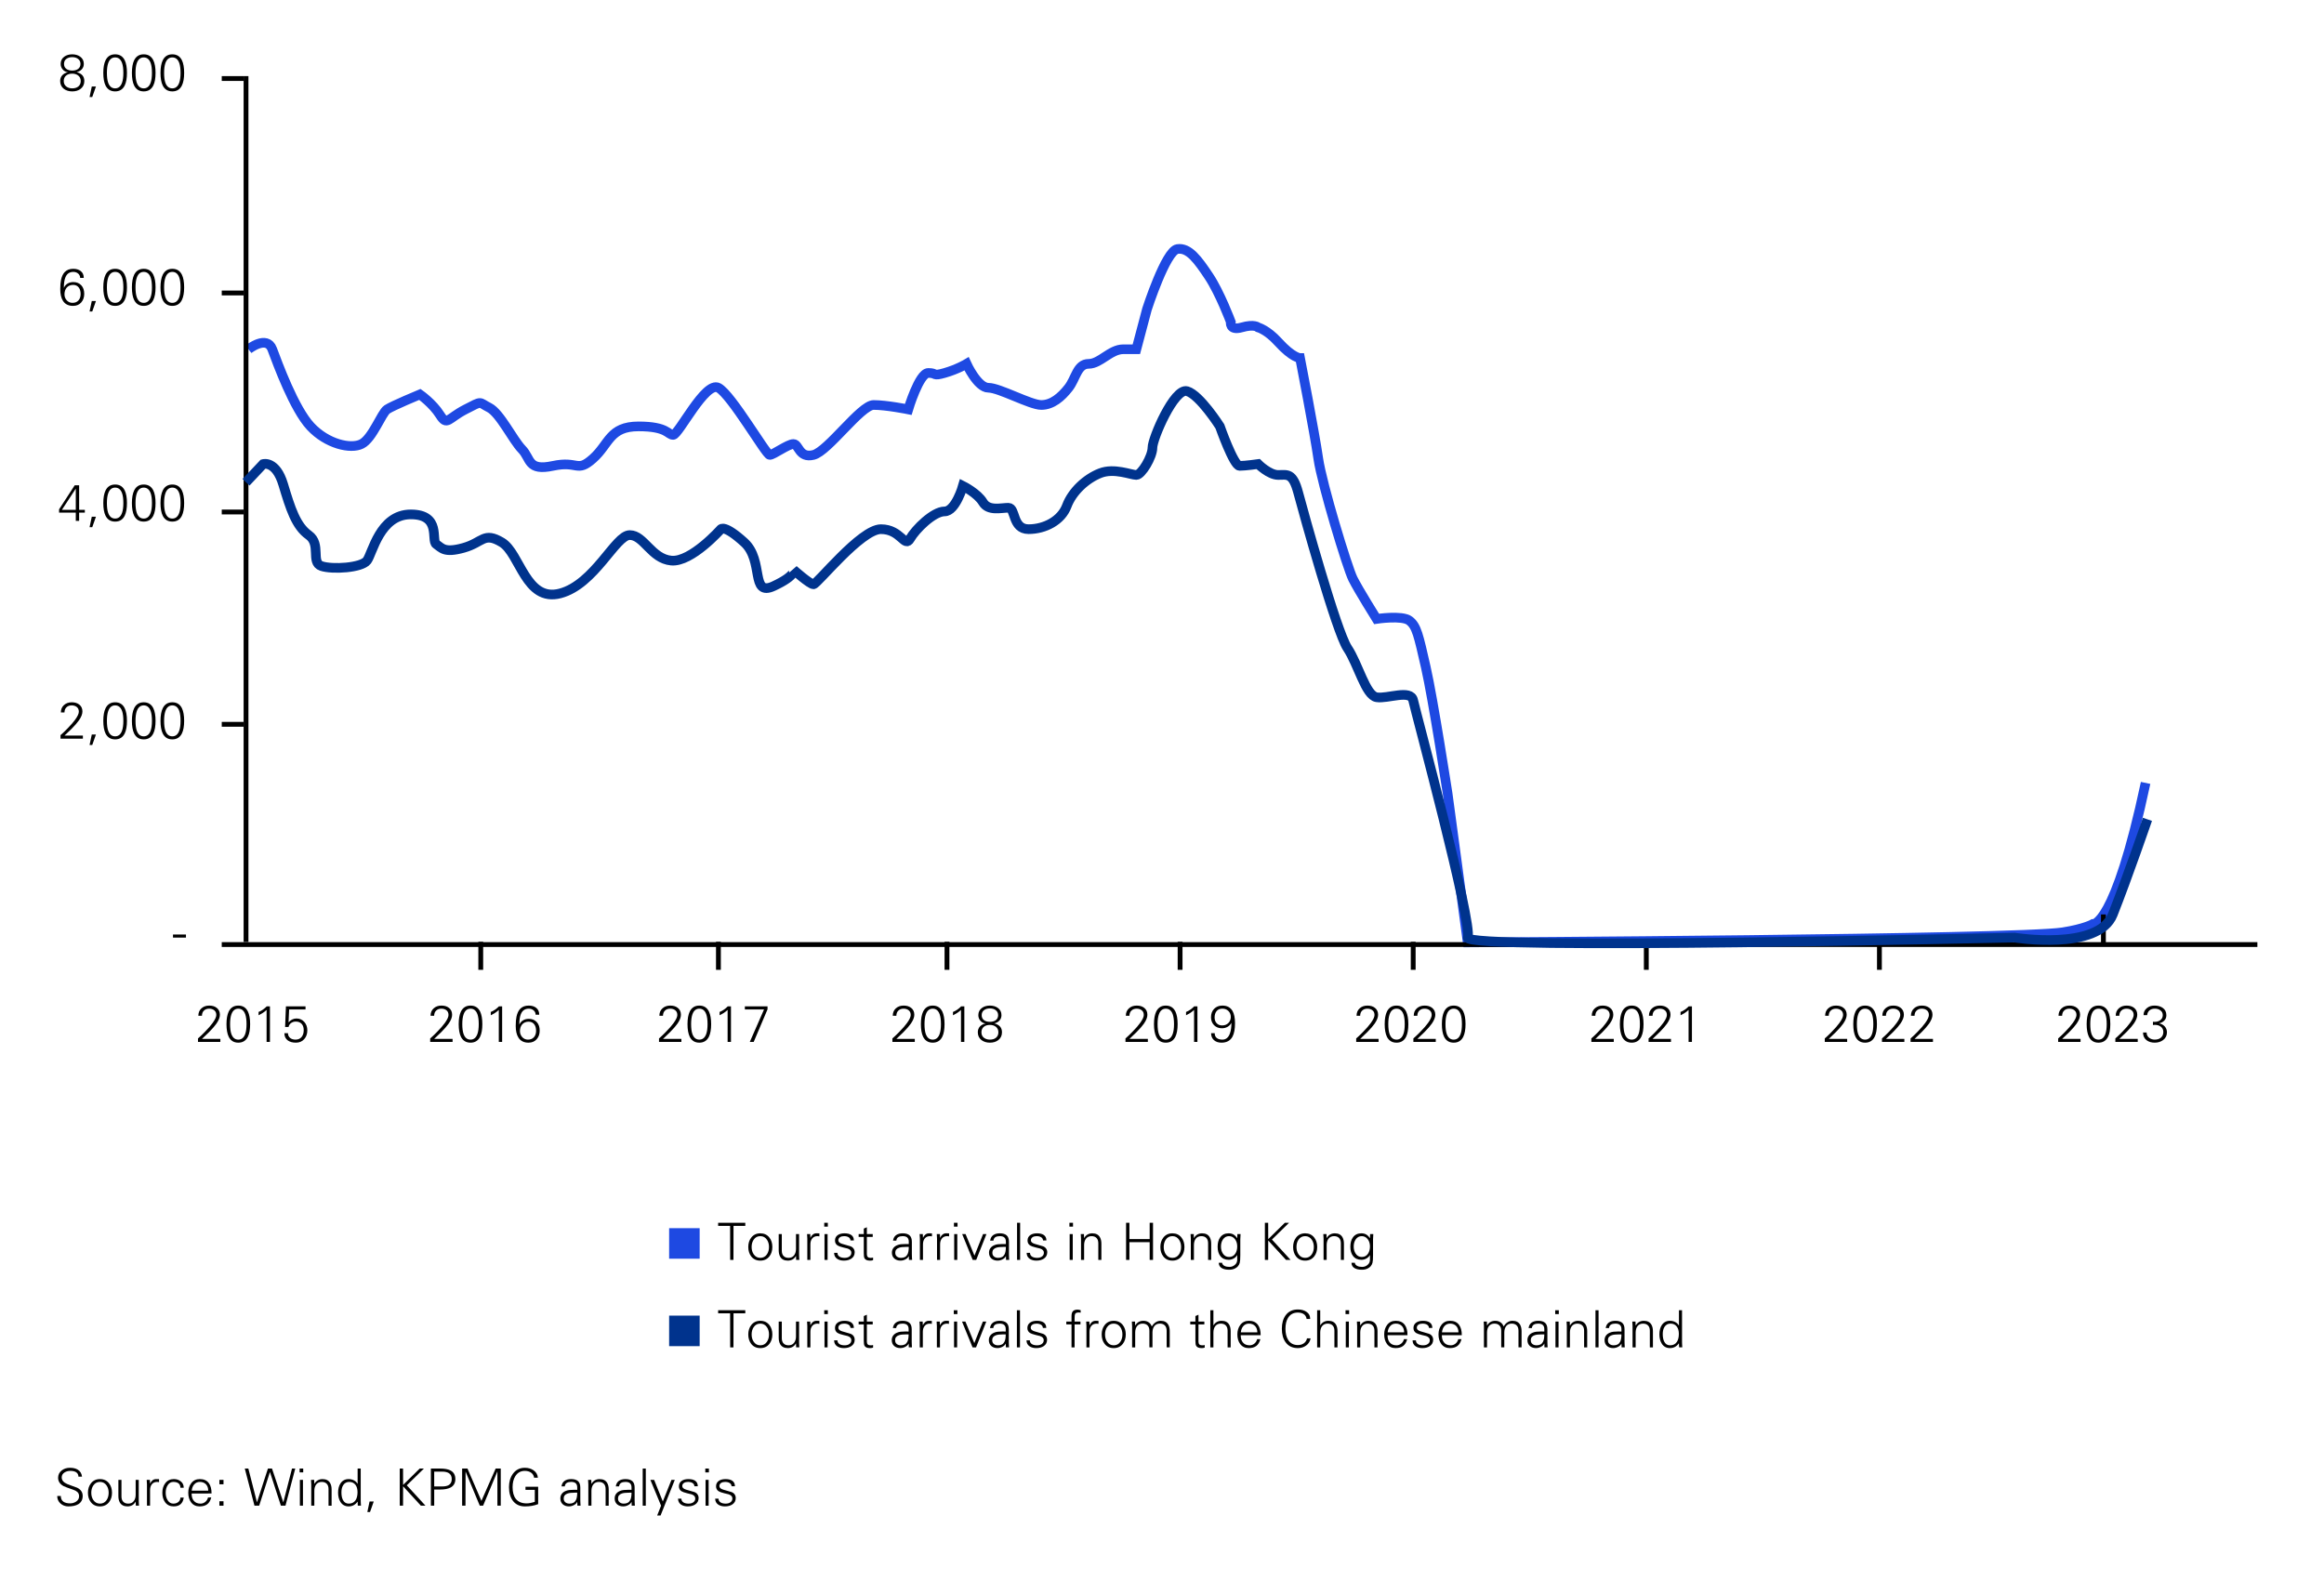 <?xml version="1.0" encoding="utf-8"?>
<!-- Generator: Adobe Illustrator 27.0.0, SVG Export Plug-In . SVG Version: 6.00 Build 0)  -->
<svg version="1.1" id="图层_1" xmlns="http://www.w3.org/2000/svg" xmlns:xlink="http://www.w3.org/1999/xlink" x="0px" y="0px"
	 viewBox="0 0 361.5 246" style="enable-background:new 0 0 361.5 246;" xml:space="preserve">
<style type="text/css">
	.st0{clip-path:url(#SVGID_00000032635545379263103350000004670347665226348203_);fill:none;stroke:#1E49E2;stroke-width:1.5;}
	.st1{fill:none;stroke:#000000;stroke-width:0.75;}
	.st2{clip-path:url(#SVGID_00000021083102223530674350000011183825754910241440_);fill:none;stroke:#00338D;stroke-width:1.5;}
	.st3{fill:#1E49E2;}
	.st4{fill:#00338D;}
</style>
<g>
	<path d="M12.182,234.014c-0.379,0.23-0.899,0.345-1.56,0.345c-0.464,0-0.87-0.152-1.216-0.456
		c-0.336-0.305-0.504-0.69-0.504-1.16h0.56c0,0.411,0.144,0.712,0.432,0.904
		c0.251,0.159,0.589,0.239,1.016,0.239c0.347,0,0.659-0.093,0.936-0.279c0.304-0.208,0.456-0.485,0.456-0.832
		c0-0.273-0.088-0.491-0.264-0.656c-0.16-0.149-0.373-0.267-0.64-0.352c-0.832-0.282-1.341-0.475-1.528-0.575
		c-0.555-0.315-0.832-0.741-0.832-1.28c0-0.48,0.192-0.866,0.576-1.16c0.347-0.267,0.768-0.4,1.264-0.4
		c0.475,0,0.867,0.089,1.176,0.265c0.411,0.234,0.645,0.606,0.704,1.112h-0.56c0-0.32-0.133-0.558-0.4-0.713
		c-0.219-0.122-0.504-0.184-0.856-0.184c-0.341,0-0.64,0.08-0.896,0.24c-0.299,0.186-0.448,0.442-0.448,0.768
		c0,0.448,0.28,0.792,0.84,1.032c0.261,0.102,0.522,0.2,0.784,0.296c0.261,0.096,0.525,0.192,0.792,0.288
		c0.565,0.288,0.848,0.712,0.848,1.272C12.862,233.308,12.635,233.737,12.182,234.014z"/>
	<path d="M16.966,230.774c0.304,0.389,0.456,0.877,0.456,1.464c0,0.576-0.152,1.062-0.456,1.456
		c-0.347,0.442-0.819,0.664-1.416,0.664c-0.603,0-1.075-0.219-1.416-0.656c-0.304-0.395-0.456-0.883-0.456-1.464
		s0.152-1.066,0.456-1.456c0.347-0.448,0.818-0.672,1.416-0.672C16.148,230.11,16.62,230.331,16.966,230.774z
		 M16.59,231.118c-0.251-0.379-0.598-0.568-1.04-0.568c-0.448,0-0.795,0.188-1.04,0.56
		c-0.208,0.31-0.312,0.685-0.312,1.128c0,0.432,0.104,0.806,0.312,1.12c0.251,0.379,0.597,0.567,1.04,0.567
		c0.448,0,0.794-0.186,1.04-0.56c0.208-0.315,0.312-0.69,0.312-1.128S16.798,231.428,16.59,231.118z"/>
	<path d="M21.102,230.231h0.48v3.111c0,0.069,0.001,0.149,0.004,0.24c0.002,0.091,0.007,0.192,0.012,0.304
		c0.016,0.225,0.024,0.345,0.024,0.36H21.126l-0.024-0.592l-0.016-0.017c-0.139,0.246-0.315,0.427-0.528,0.544
		c-0.213,0.118-0.456,0.177-0.728,0.177c-0.565,0-0.965-0.208-1.2-0.624c-0.144-0.267-0.216-0.598-0.216-0.992
		v-2.512h0.48v2.592c0,0.352,0.092,0.624,0.276,0.815c0.184,0.192,0.444,0.288,0.78,0.288
		c0.384,0,0.675-0.139,0.872-0.416c0.187-0.25,0.28-0.573,0.28-0.968V230.231z"/>
	<path d="M23.342,234.246h-0.48v-3.112c0-0.069,0-0.133,0-0.191s-0.003-0.109-0.008-0.152
		c-0.011-0.182-0.019-0.317-0.024-0.408s-0.008-0.141-0.008-0.151h0.496l0.024,0.592
		c0.085-0.214,0.209-0.386,0.372-0.517c0.163-0.13,0.345-0.195,0.548-0.195c0.08,0,0.16,0.001,0.24,0.004
		c0.08,0.003,0.16,0.004,0.24,0.004v0.464c-0.032,0-0.08-0.005-0.144-0.016s-0.115-0.017-0.152-0.017
		c-0.352,0-0.624,0.116-0.816,0.349c-0.192,0.231-0.288,0.542-0.288,0.932V234.246z"/>
	<path d="M28.061,231.462c0-0.304-0.095-0.532-0.284-0.684c-0.19-0.152-0.46-0.229-0.812-0.229
		c-0.363,0-0.651,0.163-0.864,0.488c-0.219,0.325-0.328,0.723-0.328,1.192c0,0.475,0.109,0.877,0.328,1.208
		c0.213,0.325,0.501,0.487,0.864,0.487c0.32,0,0.583-0.086,0.788-0.26c0.205-0.173,0.308-0.398,0.308-0.676h0.52
		c-0.128,0.912-0.65,1.368-1.568,1.368c-0.565,0-1.008-0.214-1.328-0.641c-0.288-0.395-0.432-0.888-0.432-1.48
		c0-0.587,0.149-1.077,0.448-1.473c0.325-0.436,0.773-0.655,1.344-0.655c0.432,0,0.794,0.122,1.088,0.368
		c0.298,0.239,0.448,0.567,0.448,0.983H28.061z"/>
	<path d="M29.806,232.35c0,0.476,0.107,0.846,0.32,1.112c0.24,0.31,0.597,0.464,1.072,0.464
		c0.139,0,0.271-0.023,0.396-0.071c0.125-0.049,0.24-0.115,0.344-0.2c0.104-0.086,0.192-0.186,0.264-0.305
		c0.072-0.117,0.124-0.245,0.156-0.384h0.504c-0.123,0.48-0.332,0.832-0.628,1.057
		c-0.296,0.224-0.692,0.336-1.188,0.336c-0.565,0-1.008-0.214-1.328-0.641c-0.288-0.395-0.432-0.888-0.432-1.48
		c0-0.587,0.149-1.077,0.448-1.473c0.325-0.436,0.773-0.655,1.344-0.655c0.635,0,1.107,0.216,1.416,0.647
		c0.277,0.379,0.416,0.909,0.416,1.592H29.806z M32.39,231.91c0-0.203-0.029-0.387-0.088-0.552
		c-0.059-0.166-0.144-0.309-0.256-0.429c-0.112-0.119-0.248-0.213-0.408-0.279c-0.16-0.067-0.344-0.101-0.552-0.101
		c-0.373,0-0.675,0.139-0.904,0.416c-0.203,0.251-0.323,0.565-0.36,0.944H32.39z"/>
	<path d="M34.766,230.231v0.688H34.126v-0.688H34.766z M34.766,233.558v0.689H34.126v-0.689H34.766z"/>
	<path d="M39.582,234.246l-1.504-5.776h0.552l1.344,5.257l1.704-5.257h0.632l1.76,5.257l1.352-5.257h0.504
		l-1.52,5.776h-0.712l-1.704-5.24l-1.672,5.24H39.582z"/>
	<path d="M47.166,229.07H46.606v-0.601h0.56V229.07z M47.126,230.231v4.016h-0.48v-4.016H47.126z"/>
	<path d="M48.894,234.246h-0.48v-3.112c0-0.069,0-0.133,0-0.191s-0.003-0.109-0.008-0.152
		c-0.011-0.182-0.019-0.317-0.024-0.408s-0.008-0.141-0.008-0.151h0.496l0.024,0.592l0.016,0.016
		c0.138-0.245,0.315-0.428,0.528-0.548s0.456-0.18,0.728-0.18c0.57,0,0.971,0.211,1.2,0.632
		c0.144,0.262,0.216,0.592,0.216,0.992v2.512h-0.48v-2.592c0-0.352-0.092-0.624-0.276-0.816
		c-0.184-0.191-0.444-0.288-0.78-0.288c-0.192,0-0.36,0.035-0.504,0.104s-0.264,0.167-0.36,0.292
		c-0.096,0.125-0.168,0.272-0.216,0.44c-0.048,0.168-0.072,0.352-0.072,0.549V234.246z"/>
	<path d="M55.63,233.654l-0.016-0.032c-0.347,0.491-0.806,0.736-1.376,0.736c-0.555,0-0.979-0.227-1.272-0.681
		c-0.251-0.395-0.376-0.88-0.376-1.456c0-0.586,0.125-1.068,0.376-1.447c0.298-0.443,0.723-0.664,1.272-0.664
		c0.277,0,0.541,0.061,0.792,0.184c0.251,0.123,0.445,0.304,0.584,0.544l0.016-0.016v-2.353h0.48v4.872
		c0,0.069,0.001,0.149,0.004,0.24c0.002,0.091,0.006,0.192,0.012,0.304c0.016,0.225,0.024,0.345,0.024,0.36
		h-0.496L55.63,233.654z M55.318,231.038c-0.23-0.325-0.563-0.488-1-0.488c-0.411,0-0.726,0.174-0.944,0.52
		c-0.176,0.288-0.264,0.653-0.264,1.096c0,0.475,0.072,0.861,0.216,1.16c0.192,0.4,0.498,0.6,0.92,0.6
		c0.48,0,0.837-0.181,1.072-0.544c0.197-0.309,0.296-0.723,0.296-1.239
		C55.614,231.684,55.515,231.315,55.318,231.038z"/>
	<path d="M58.134,233.598l-0.576,1.633h-0.416l0.344-1.633H58.134z"/>
	<path d="M62.182,234.246v-5.776h0.512l0.008,2.544l2.584-2.544h0.656l-2.664,2.608l2.904,3.168h-0.712l-2.768-3.016
		l-0.008,3.016H62.182z"/>
	<path d="M67.022,234.246v-5.776h1.448c0.693,0,1.227,0.099,1.6,0.296c0.506,0.268,0.76,0.713,0.76,1.337
		c0,0.618-0.253,1.06-0.76,1.327c-0.395,0.203-0.928,0.305-1.6,0.305h-0.928v2.512H67.022z M67.541,231.254
		h1.264c0.438,0,0.779-0.077,1.024-0.231c0.293-0.192,0.44-0.499,0.44-0.92c0-0.416-0.146-0.721-0.44-0.912
		c-0.245-0.16-0.586-0.24-1.024-0.24h-1.264V231.254z"/>
	<path d="M71.885,234.246v-5.776h0.832l2.168,5.032l2.216-5.032h0.792v5.776h-0.52v-5.336l-2.224,5.336h-0.52
		l-2.208-5.311l-0.016,5.311H71.885z"/>
	<path d="M83.71,231.302v2.704c-0.336,0.128-0.669,0.219-1,0.273c-0.331,0.053-0.688,0.08-1.072,0.08
		c-0.768,0-1.373-0.273-1.816-0.816c-0.432-0.544-0.648-1.272-0.648-2.184c0-0.816,0.2-1.504,0.6-2.064
		c0.454-0.629,1.075-0.944,1.864-0.944c0.522,0,0.971,0.129,1.344,0.385c0.416,0.282,0.645,0.669,0.688,1.16
		h-0.592c-0.021-0.177-0.075-0.331-0.16-0.465c-0.085-0.133-0.192-0.243-0.32-0.332
		c-0.128-0.088-0.273-0.154-0.436-0.199c-0.163-0.046-0.337-0.068-0.524-0.068c-0.635,0-1.125,0.27-1.472,0.808
		c-0.288,0.454-0.432,1.027-0.432,1.721c0,0.784,0.166,1.389,0.496,1.815c0.368,0.475,0.928,0.712,1.68,0.712
		c0.101,0,0.2-0.005,0.296-0.016c0.096-0.011,0.193-0.025,0.292-0.044s0.204-0.044,0.316-0.076
		c0.112-0.032,0.237-0.066,0.376-0.103v-1.864h-1.448v-0.48H83.71z"/>
	<path d="M89.789,231.414c0-0.31-0.088-0.536-0.264-0.68c-0.155-0.123-0.385-0.185-0.689-0.185
		c-0.277,0-0.503,0.053-0.676,0.156c-0.174,0.104-0.276,0.284-0.309,0.54h-0.512
		c0.059-0.39,0.22-0.676,0.484-0.86c0.264-0.184,0.604-0.275,1.02-0.275c0.47,0,0.824,0.105,1.065,0.315
		c0.24,0.211,0.359,0.548,0.359,1.013v1.903c0,0.069,0.002,0.149,0.005,0.24c0.002,0.091,0.006,0.192,0.012,0.304
		c0.016,0.225,0.023,0.345,0.023,0.36h-0.496l-0.016-0.592l-0.04,0.056c-0.085,0.176-0.251,0.328-0.496,0.456
		c-0.24,0.128-0.493,0.192-0.76,0.192c-0.379,0-0.693-0.104-0.944-0.312c-0.261-0.23-0.392-0.536-0.392-0.92
		c0-0.272,0.07-0.507,0.212-0.704s0.34-0.349,0.596-0.456c0.182-0.08,0.376-0.132,0.584-0.155
		c0.208-0.024,0.451-0.036,0.729-0.036c0.064,0,0.137,0.001,0.22,0.004s0.178,0.004,0.284,0.004V231.414z
		 M87.941,233.722c0.17,0.137,0.386,0.204,0.647,0.204c0.48,0,0.81-0.179,0.992-0.536
		c0.139-0.267,0.208-0.655,0.208-1.168h-0.344c-0.528,0-0.912,0.043-1.152,0.128
		c-0.405,0.134-0.608,0.393-0.608,0.776C87.685,233.388,87.77,233.586,87.941,233.722z"/>
	<path d="M91.997,234.246h-0.48v-3.112c0-0.069,0-0.133,0-0.191s-0.002-0.109-0.008-0.152
		c-0.011-0.182-0.019-0.317-0.023-0.408c-0.006-0.091-0.009-0.141-0.009-0.151h0.496l0.024,0.592l0.016,0.016
		c0.139-0.245,0.315-0.428,0.528-0.548c0.213-0.12,0.456-0.18,0.728-0.18c0.571,0,0.971,0.211,1.2,0.632
		c0.144,0.262,0.216,0.592,0.216,0.992v2.512h-0.479v-2.592c0-0.352-0.092-0.624-0.276-0.816
		c-0.184-0.191-0.443-0.288-0.779-0.288c-0.192,0-0.36,0.035-0.505,0.104c-0.144,0.069-0.264,0.167-0.359,0.292
		c-0.097,0.125-0.168,0.272-0.216,0.44c-0.049,0.168-0.072,0.352-0.072,0.549V234.246z"/>
	<path d="M98.237,231.414c0-0.31-0.088-0.536-0.264-0.68c-0.155-0.123-0.385-0.185-0.689-0.185
		c-0.277,0-0.503,0.053-0.676,0.156c-0.174,0.104-0.276,0.284-0.309,0.54h-0.512
		c0.059-0.39,0.22-0.676,0.484-0.86c0.264-0.184,0.604-0.275,1.02-0.275c0.47,0,0.824,0.105,1.065,0.315
		c0.24,0.211,0.359,0.548,0.359,1.013v1.903c0,0.069,0.002,0.149,0.005,0.24c0.002,0.091,0.006,0.192,0.012,0.304
		c0.016,0.225,0.023,0.345,0.023,0.36h-0.496l-0.016-0.592l-0.04,0.056c-0.085,0.176-0.251,0.328-0.496,0.456
		c-0.24,0.128-0.493,0.192-0.76,0.192c-0.379,0-0.693-0.104-0.944-0.312c-0.261-0.23-0.392-0.536-0.392-0.92
		c0-0.272,0.07-0.507,0.212-0.704s0.34-0.349,0.596-0.456c0.182-0.08,0.376-0.132,0.584-0.155
		c0.208-0.024,0.451-0.036,0.729-0.036c0.064,0,0.137,0.001,0.22,0.004s0.178,0.004,0.284,0.004V231.414z
		 M96.39,233.722c0.17,0.137,0.386,0.204,0.647,0.204c0.48,0,0.81-0.179,0.992-0.536
		c0.139-0.267,0.208-0.655,0.208-1.168h-0.344c-0.528,0-0.912,0.043-1.152,0.128
		c-0.405,0.134-0.608,0.393-0.608,0.776C96.133,233.388,96.219,233.586,96.39,233.722z"/>
	<path d="M100.453,234.246h-0.479v-5.776h0.479V234.246z"/>
	<path d="M101.75,230.231l1.352,3.359l1.344-3.359h0.52l-2.216,5.544h-0.528l0.607-1.528l-1.663-4.016H101.75z"/>
	<path d="M106.077,230.358c0.262-0.166,0.595-0.248,1-0.248c0.427,0,0.766,0.077,1.017,0.231
		c0.299,0.188,0.448,0.48,0.448,0.88h-0.52c-0.021-0.229-0.124-0.398-0.308-0.508
		c-0.185-0.109-0.412-0.164-0.685-0.164c-0.25,0-0.456,0.048-0.616,0.144c-0.191,0.117-0.287,0.285-0.287,0.504
		c0,0.245,0.197,0.43,0.592,0.552c0.202,0.059,0.409,0.119,0.62,0.18c0.21,0.061,0.428,0.124,0.651,0.189
		c0.208,0.069,0.374,0.186,0.496,0.352c0.123,0.166,0.185,0.36,0.185,0.584c0,0.427-0.174,0.758-0.52,0.992
		c-0.31,0.208-0.698,0.312-1.168,0.312c-0.395,0-0.733-0.088-1.016-0.265c-0.331-0.219-0.496-0.533-0.496-0.943
		h0.519c0,0.267,0.117,0.469,0.352,0.607c0.202,0.112,0.456,0.168,0.76,0.168c0.288,0,0.525-0.06,0.712-0.184
		c0.224-0.144,0.336-0.35,0.336-0.616c0-0.304-0.194-0.519-0.584-0.647c-0.069-0.021-0.299-0.078-0.688-0.168
		c-0.411-0.102-0.702-0.206-0.872-0.312c-0.267-0.176-0.4-0.432-0.4-0.768
		C105.606,230.852,105.763,230.56,106.077,230.358z"/>
	<path d="M110.269,229.07H109.71v-0.601h0.56V229.07z M110.23,230.231v4.016H109.75v-4.016H110.23z"/>
	<path d="M111.853,230.358c0.262-0.166,0.595-0.248,1-0.248c0.427,0,0.766,0.077,1.017,0.231
		c0.299,0.188,0.448,0.48,0.448,0.88h-0.52c-0.021-0.229-0.124-0.398-0.308-0.508
		c-0.185-0.109-0.412-0.164-0.685-0.164c-0.25,0-0.456,0.048-0.616,0.144c-0.191,0.117-0.287,0.285-0.287,0.504
		c0,0.245,0.197,0.43,0.592,0.552c0.202,0.059,0.409,0.119,0.62,0.18c0.21,0.061,0.428,0.124,0.651,0.189
		c0.208,0.069,0.374,0.186,0.496,0.352c0.123,0.166,0.185,0.36,0.185,0.584c0,0.427-0.174,0.758-0.52,0.992
		c-0.31,0.208-0.698,0.312-1.168,0.312c-0.395,0-0.733-0.088-1.016-0.265c-0.331-0.219-0.496-0.533-0.496-0.943
		h0.519c0,0.267,0.117,0.469,0.352,0.607c0.202,0.112,0.456,0.168,0.76,0.168c0.288,0,0.525-0.06,0.712-0.184
		c0.224-0.144,0.336-0.35,0.336-0.616c0-0.304-0.194-0.519-0.584-0.647c-0.069-0.021-0.299-0.078-0.688-0.168
		c-0.411-0.102-0.702-0.206-0.872-0.312c-0.267-0.176-0.4-0.432-0.4-0.768
		C111.381,230.852,111.538,230.56,111.853,230.358z"/>
</g>
<g>
	<defs>
		<rect id="SVGID_1_" x="-210.5" y="-220.89" width="595.276" height="841.89"/>
	</defs>
	<clipPath id="SVGID_00000161590400461011669570000015239952116497460912_">
		<use xlink:href="#SVGID_1_"  style="overflow:visible;"/>
	</clipPath>
	
		<path style="clip-path:url(#SVGID_00000161590400461011669570000015239952116497460912_);fill:none;stroke:#1E49E2;stroke-width:1.5;" d="
		M38.645,54.335c0,0,2.855-2.268,3.705,0c0.851,2.269,3.402,9.26,5.953,12c2.551,2.741,6.236,3.592,7.937,2.741
		c1.701-0.85,3.118-4.819,3.968-5.386c0.851-0.567,5.103-2.331,5.103-2.331s1.984,1.387,3.118,3.181
		c1.134,1.795,1.209,0.567,3.968-0.85c2.76-1.418,1.985-1.133,3.685-0.284c1.701,0.851,3.686,5.034,5.103,6.486
		c1.417,1.452,0.85,3.436,4.819,2.586c3.968-0.851,3.685,1.133,6.236-1.134c2.551-2.268,2.551-5.009,7.087-5.009
		c4.535,0,4.535,1.323,5.385,1.323c0.851,0,5.007-8.427,7.039-7.332c2.032,1.097,7.418,10.45,7.985,10.45
		c0.567,0,2.835-1.7,3.685-1.7c0.85,0,0.85,2.268,3.118,1.7c2.268-0.566,7.37-7.771,9.355-7.771c1.984,0,5.385,0.685,5.385,0.685
		s1.701-5.669,3.118-5.669c1.418,0,0.567,0.567,2.552,0c1.984-0.567,3.401-1.417,3.401-1.417s1.701,3.722,3.402,3.722
		c1.701,0,6.519,2.679,8.22,2.679c1.701,0,3.118-1.223,4.252-2.679c1.134-1.455,1.323-3.722,3.118-3.722
		c1.796,0,3.355-2.269,5.386-2.269h2.032l1.653-6.235c0,0,2.929-9.072,4.725-9.355c1.795-0.283,3.212,1.701,4.913,4.252
		c1.701,2.552,3.402,7.087,3.402,7.087s-0.284,1.417,1.7,0.851c1.985-0.568,2.552,0,2.552,0s1.403,0.378,3.118,2.267
		c2.267,2.498,3.401,2.498,3.401,2.498h0.001c0,0,2.267,11.675,2.834,15.644c0.567,3.969,4.535,17.008,5.386,18.709
		c0.85,1.7,3.685,6.235,3.685,6.235s3.968-0.603,5.102,0.266c1.134,0.869,1.417,2.271,2.551,7.239
		c1.134,4.968,3.402,19.708,3.402,19.708l3.118,23.114c0,0,85.536-0.464,92.551-1.571c3.402-0.536,4.677-1.275,4.677-1.275
		s3.402,0.678,8.221-21.968"/>
</g>
<line class="st1" x1="351.137" y1="146.948" x2="34.493" y2="146.948"/>
<line class="st1" x1="74.782" y1="150.88" x2="74.782" y2="146.518"/>
<line class="st1" x1="111.751" y1="150.88" x2="111.751" y2="146.518"/>
<line class="st1" x1="147.303" y1="150.88" x2="147.303" y2="146.518"/>
<line class="st1" x1="183.564" y1="150.88" x2="183.564" y2="146.518"/>
<line class="st1" x1="219.824" y1="150.88" x2="219.824" y2="146.518"/>
<line class="st1" x1="256.084" y1="150.88" x2="256.084" y2="146.518"/>
<line class="st1" x1="292.345" y1="150.88" x2="292.345" y2="146.518"/>
<line class="st1" x1="327.188" y1="146.628" x2="327.188" y2="142.266"/>
<g>
	<path d="M30.797,162.1v-0.544c0.395-0.347,0.747-0.683,1.056-1.008c0.539-0.544,0.944-1.008,1.216-1.392
		c0.384-0.528,0.576-0.944,0.576-1.248c0-0.32-0.105-0.564-0.316-0.732c-0.211-0.168-0.476-0.252-0.796-0.252
		c-0.336,0-0.607,0.1-0.812,0.3c-0.206,0.2-0.308,0.468-0.308,0.804H30.853c0-0.48,0.16-0.864,0.48-1.152
		s0.725-0.432,1.216-0.432c0.475,0,0.861,0.117,1.16,0.352c0.331,0.256,0.496,0.616,0.496,1.08
		c0,0.395-0.176,0.848-0.528,1.36c-0.133,0.186-0.294,0.391-0.484,0.612s-0.412,0.46-0.668,0.716l-1.104,1.056h2.856
		v0.48H30.797z"/>
	<path d="M38.557,157.356c0.235,0.48,0.352,1.139,0.352,1.976c0,0.832-0.117,1.488-0.352,1.968
		c-0.304,0.608-0.8,0.912-1.488,0.912s-1.184-0.301-1.488-0.904c-0.234-0.48-0.352-1.139-0.352-1.976
		c0-0.832,0.118-1.488,0.352-1.968c0.304-0.613,0.8-0.92,1.488-0.92S38.253,156.748,38.557,157.356z
		 M35.989,157.82c-0.133,0.378-0.2,0.882-0.2,1.512s0.064,1.133,0.192,1.512
		c0.208,0.597,0.57,0.896,1.088,0.896c0.512,0,0.872-0.299,1.08-0.896c0.133-0.379,0.2-0.883,0.2-1.512
		c0-0.635-0.064-1.139-0.192-1.512c-0.208-0.598-0.571-0.896-1.088-0.896
		C36.557,156.924,36.197,157.222,35.989,157.82z"/>
	<path d="M40.221,157.435c0.24-0.096,0.461-0.214,0.664-0.356c0.203-0.141,0.405-0.313,0.608-0.516h0.496v5.536
		h-0.52v-4.976c-0.17,0.16-0.368,0.315-0.592,0.464c-0.192,0.123-0.411,0.246-0.656,0.368V157.435z"/>
	<path d="M44.477,156.564h3.048v0.48h-2.552l-0.088,1.976l0.016,0.016c0.16-0.181,0.342-0.324,0.548-0.428
		c0.205-0.104,0.428-0.156,0.668-0.156c0.501,0,0.912,0.184,1.232,0.552c0.304,0.352,0.456,0.784,0.456,1.296
		c0,0.555-0.163,1.011-0.488,1.368c-0.32,0.363-0.75,0.544-1.288,0.544c-0.512,0-0.928-0.112-1.248-0.336
		c-0.363-0.267-0.544-0.645-0.544-1.136h0.56c0,0.315,0.117,0.565,0.352,0.752c0.213,0.166,0.488,0.248,0.824,0.248
		c0.411,0,0.731-0.144,0.96-0.432c0.208-0.267,0.312-0.611,0.312-1.032c0-0.411-0.101-0.733-0.304-0.968
		c-0.219-0.251-0.531-0.376-0.936-0.376c-0.272,0-0.514,0.076-0.724,0.228c-0.211,0.152-0.343,0.356-0.396,0.612h-0.536
		L44.477,156.564z"/>
</g>
<g>
	<path d="M66.917,162.1v-0.544c0.395-0.347,0.747-0.683,1.056-1.008c0.539-0.544,0.944-1.008,1.216-1.392
		c0.384-0.528,0.576-0.944,0.576-1.248c0-0.32-0.105-0.564-0.316-0.732c-0.211-0.168-0.476-0.252-0.796-0.252
		c-0.336,0-0.607,0.1-0.812,0.3c-0.206,0.2-0.308,0.468-0.308,0.804h-0.56c0-0.48,0.16-0.864,0.48-1.152
		s0.725-0.432,1.216-0.432c0.475,0,0.861,0.117,1.16,0.352c0.331,0.256,0.496,0.616,0.496,1.08
		c0,0.395-0.176,0.848-0.528,1.36c-0.133,0.186-0.294,0.391-0.484,0.612s-0.412,0.46-0.668,0.716l-1.104,1.056h2.856
		v0.48H66.917z"/>
	<path d="M74.677,157.356c0.235,0.48,0.352,1.139,0.352,1.976c0,0.832-0.117,1.488-0.352,1.968
		c-0.304,0.608-0.8,0.912-1.488,0.912s-1.184-0.301-1.488-0.904c-0.234-0.48-0.352-1.139-0.352-1.976
		c0-0.832,0.118-1.488,0.352-1.968c0.304-0.613,0.8-0.92,1.488-0.92S74.373,156.748,74.677,157.356z
		 M72.109,157.82c-0.133,0.378-0.2,0.882-0.2,1.512s0.064,1.133,0.192,1.512
		c0.208,0.597,0.57,0.896,1.088,0.896c0.512,0,0.872-0.299,1.08-0.896c0.133-0.379,0.2-0.883,0.2-1.512
		c0-0.635-0.064-1.139-0.192-1.512c-0.208-0.598-0.571-0.896-1.088-0.896
		C72.677,156.924,72.317,157.222,72.109,157.82z"/>
	<path d="M76.341,157.435c0.24-0.096,0.461-0.214,0.664-0.356c0.203-0.141,0.405-0.313,0.608-0.516h0.496v5.536
		h-0.52v-4.976c-0.17,0.16-0.368,0.315-0.592,0.464c-0.192,0.123-0.411,0.246-0.656,0.368V157.435z"/>
	<path d="M83.397,156.788c0.32,0.246,0.48,0.603,0.48,1.072h-0.56c0-0.138-0.028-0.265-0.084-0.38
		s-0.132-0.213-0.228-0.296c-0.096-0.083-0.208-0.146-0.336-0.192s-0.264-0.068-0.408-0.068
		c-0.597,0-1.011,0.283-1.24,0.848c-0.16,0.384-0.24,0.931-0.24,1.64c0.128-0.293,0.321-0.517,0.58-0.672
		s0.556-0.232,0.892-0.232c0.522,0,0.941,0.173,1.256,0.52c0.293,0.325,0.44,0.763,0.44,1.312
		c0,0.539-0.157,0.986-0.472,1.344c-0.31,0.352-0.733,0.528-1.272,0.528c-0.715,0-1.238-0.264-1.568-0.792
		c-0.277-0.437-0.416-1.04-0.416-1.808c0-0.592,0.04-1.075,0.12-1.448c0.112-0.522,0.301-0.925,0.568-1.208
		c0.325-0.341,0.768-0.512,1.328-0.512C82.717,156.444,83.104,156.559,83.397,156.788z M81.657,159.056
		c-0.168,0.072-0.309,0.173-0.424,0.304c-0.115,0.131-0.203,0.286-0.264,0.464s-0.092,0.374-0.092,0.588
		c0,0.357,0.117,0.669,0.352,0.936c0.24,0.261,0.539,0.392,0.896,0.392c0.4,0,0.71-0.127,0.932-0.38
		c0.222-0.253,0.332-0.583,0.332-0.988c0-0.411-0.088-0.739-0.264-0.984c-0.208-0.293-0.507-0.44-0.896-0.44
		C82.016,158.948,81.825,158.983,81.657,159.056z"/>
</g>
<g>
	<path d="M102.51,162.1v-0.544c0.395-0.347,0.746-0.683,1.056-1.008c0.538-0.544,0.944-1.008,1.216-1.392
		c0.384-0.528,0.576-0.944,0.576-1.248c0-0.32-0.105-0.564-0.316-0.732c-0.21-0.168-0.476-0.252-0.796-0.252
		c-0.336,0-0.606,0.1-0.811,0.3c-0.206,0.2-0.309,0.468-0.309,0.804h-0.56c0-0.48,0.16-0.864,0.479-1.152
		c0.32-0.288,0.726-0.432,1.217-0.432c0.475,0,0.861,0.117,1.159,0.352c0.331,0.256,0.496,0.616,0.496,1.08
		c0,0.395-0.176,0.848-0.527,1.36c-0.134,0.186-0.295,0.391-0.484,0.612s-0.412,0.46-0.668,0.716l-1.103,1.056
		h2.856v0.48H102.51z"/>
	<path d="M110.269,157.356c0.234,0.48,0.352,1.139,0.352,1.976c0,0.832-0.118,1.488-0.352,1.968
		c-0.304,0.608-0.8,0.912-1.488,0.912c-0.688,0-1.184-0.301-1.487-0.904c-0.235-0.48-0.352-1.139-0.352-1.976
		c0-0.832,0.117-1.488,0.352-1.968c0.304-0.613,0.8-0.92,1.487-0.92
		C109.47,156.444,109.966,156.748,110.269,157.356z M107.701,157.82c-0.133,0.378-0.199,0.882-0.199,1.512
		s0.064,1.133,0.191,1.512c0.208,0.597,0.571,0.896,1.088,0.896c0.513,0,0.872-0.299,1.08-0.896
		c0.134-0.379,0.2-0.883,0.2-1.512c0-0.635-0.064-1.139-0.192-1.512c-0.208-0.598-0.57-0.896-1.088-0.896
		C108.269,156.924,107.909,157.222,107.701,157.82z"/>
	<path d="M111.934,157.435c0.24-0.096,0.462-0.214,0.664-0.356c0.203-0.141,0.405-0.313,0.608-0.516h0.496v5.536
		h-0.52v-4.976c-0.171,0.16-0.368,0.315-0.592,0.464c-0.192,0.123-0.411,0.246-0.656,0.368V157.435z"/>
	<path d="M119.389,157.028l-2.151,5.072h-0.608l2.216-5.056h-2.983v-0.48h3.527V157.028z"/>
</g>
<g>
	<path d="M138.814,162.1v-0.544c0.395-0.347,0.746-0.683,1.056-1.008c0.538-0.544,0.944-1.008,1.216-1.392
		c0.384-0.528,0.576-0.944,0.576-1.248c0-0.32-0.105-0.564-0.316-0.732c-0.21-0.168-0.476-0.252-0.796-0.252
		c-0.336,0-0.606,0.1-0.811,0.3c-0.206,0.2-0.309,0.468-0.309,0.804h-0.56c0-0.48,0.16-0.864,0.479-1.152
		c0.32-0.288,0.726-0.432,1.217-0.432c0.475,0,0.861,0.117,1.159,0.352c0.331,0.256,0.496,0.616,0.496,1.08
		c0,0.395-0.176,0.848-0.527,1.36c-0.134,0.186-0.295,0.391-0.484,0.612s-0.412,0.46-0.668,0.716l-1.103,1.056
		h2.856v0.48H138.814z"/>
	<path d="M146.573,157.356c0.234,0.48,0.352,1.139,0.352,1.976c0,0.832-0.118,1.488-0.352,1.968
		c-0.304,0.608-0.8,0.912-1.488,0.912c-0.688,0-1.184-0.301-1.487-0.904c-0.235-0.48-0.352-1.139-0.352-1.976
		c0-0.832,0.117-1.488,0.352-1.968c0.304-0.613,0.8-0.92,1.487-0.92
		C145.773,156.444,146.269,156.748,146.573,157.356z M144.005,157.82c-0.133,0.378-0.199,0.882-0.199,1.512
		s0.064,1.133,0.191,1.512c0.208,0.597,0.571,0.896,1.088,0.896c0.513,0,0.872-0.299,1.08-0.896
		c0.134-0.379,0.2-0.883,0.2-1.512c0-0.635-0.064-1.139-0.192-1.512c-0.208-0.598-0.57-0.896-1.088-0.896
		C144.573,156.924,144.213,157.222,144.005,157.82z"/>
	<path d="M148.236,157.435c0.24-0.096,0.462-0.214,0.664-0.356c0.203-0.141,0.405-0.313,0.608-0.516h0.496v5.536
		h-0.52v-4.976c-0.171,0.16-0.368,0.315-0.592,0.464c-0.192,0.123-0.411,0.246-0.656,0.368V157.435z"/>
	<path d="M152.501,158.804c-0.214-0.245-0.32-0.536-0.32-0.872c0-0.48,0.19-0.856,0.568-1.128
		c0.33-0.24,0.741-0.36,1.231-0.36c0.485,0,0.896,0.12,1.232,0.36c0.379,0.272,0.568,0.648,0.568,1.128
		c0,0.325-0.102,0.602-0.305,0.828c-0.202,0.227-0.472,0.377-0.808,0.452c0.384,0.102,0.679,0.266,0.884,0.492
		s0.308,0.524,0.308,0.892c0,0.522-0.197,0.933-0.592,1.232c-0.341,0.256-0.77,0.384-1.288,0.384
		c-0.507,0-0.935-0.128-1.288-0.384c-0.395-0.299-0.592-0.71-0.592-1.232c0-0.357,0.108-0.655,0.324-0.892
		s0.511-0.396,0.884-0.476C152.983,159.19,152.714,159.049,152.501,158.804z M153.06,161.459
		c0.251,0.187,0.558,0.28,0.92,0.28c0.385,0,0.691-0.091,0.92-0.272c0.267-0.203,0.4-0.494,0.4-0.872
		c0-0.186-0.035-0.351-0.103-0.492c-0.069-0.141-0.163-0.26-0.28-0.356s-0.256-0.169-0.416-0.22
		c-0.16-0.051-0.334-0.076-0.52-0.076c-0.384,0-0.69,0.091-0.92,0.272c-0.267,0.203-0.399,0.493-0.399,0.872
		C152.661,160.969,152.794,161.257,153.06,161.459z M153.053,158.704c0.234,0.179,0.544,0.268,0.928,0.268
		c0.379,0,0.683-0.085,0.912-0.256c0.245-0.182,0.368-0.443,0.368-0.784s-0.136-0.608-0.408-0.8
		c-0.23-0.166-0.519-0.248-0.872-0.248c-0.347,0-0.637,0.08-0.872,0.24c-0.272,0.182-0.407,0.451-0.407,0.808
		C152.701,158.268,152.818,158.525,153.053,158.704z"/>
</g>
<g>
	<path d="M175.069,162.1v-0.544c0.395-0.347,0.746-0.683,1.056-1.008c0.538-0.544,0.944-1.008,1.216-1.392
		c0.384-0.528,0.576-0.944,0.576-1.248c0-0.32-0.105-0.564-0.316-0.732c-0.21-0.168-0.476-0.252-0.796-0.252
		c-0.336,0-0.606,0.1-0.811,0.3c-0.206,0.2-0.309,0.468-0.309,0.804h-0.56c0-0.48,0.16-0.864,0.479-1.152
		c0.32-0.288,0.726-0.432,1.217-0.432c0.475,0,0.861,0.117,1.159,0.352c0.331,0.256,0.496,0.616,0.496,1.08
		c0,0.395-0.176,0.848-0.527,1.36c-0.134,0.186-0.295,0.391-0.484,0.612s-0.412,0.46-0.668,0.716l-1.103,1.056
		h2.856v0.48H175.069z"/>
	<path d="M182.829,157.356c0.234,0.48,0.352,1.139,0.352,1.976c0,0.832-0.118,1.488-0.352,1.968
		c-0.304,0.608-0.8,0.912-1.488,0.912c-0.688,0-1.184-0.301-1.487-0.904c-0.235-0.48-0.352-1.139-0.352-1.976
		c0-0.832,0.117-1.488,0.352-1.968c0.304-0.613,0.8-0.92,1.487-0.92
		C182.029,156.444,182.525,156.748,182.829,157.356z M180.261,157.82c-0.133,0.378-0.199,0.882-0.199,1.512
		s0.064,1.133,0.191,1.512c0.208,0.597,0.571,0.896,1.088,0.896c0.513,0,0.872-0.299,1.08-0.896
		c0.134-0.379,0.2-0.883,0.2-1.512c0-0.635-0.064-1.139-0.192-1.512c-0.208-0.598-0.57-0.896-1.088-0.896
		C180.829,156.924,180.469,157.222,180.261,157.82z"/>
	<path d="M184.492,157.435c0.24-0.096,0.462-0.214,0.664-0.356c0.203-0.141,0.405-0.313,0.608-0.516h0.496v5.536
		h-0.52v-4.976c-0.171,0.16-0.368,0.315-0.592,0.464c-0.192,0.123-0.411,0.246-0.656,0.368V157.435z"/>
	<path d="M188.948,160.74c0,0.347,0.115,0.603,0.345,0.768c0.213,0.155,0.498,0.232,0.856,0.232
		c0.555,0,0.947-0.331,1.176-0.992c0.149-0.416,0.225-0.957,0.225-1.624c-0.144,0.272-0.347,0.481-0.608,0.628
		c-0.261,0.147-0.552,0.22-0.872,0.22c-0.496,0-0.903-0.16-1.224-0.48c-0.315-0.331-0.472-0.744-0.472-1.24
		c0-0.539,0.162-0.973,0.487-1.304c0.331-0.336,0.758-0.504,1.28-0.504c0.736,0,1.264,0.283,1.584,0.848
		c0.256,0.454,0.384,1.083,0.384,1.888c0,0.896-0.128,1.589-0.384,2.08c-0.336,0.635-0.909,0.952-1.72,0.952
		c-0.496,0-0.89-0.133-1.181-0.4c-0.29-0.267-0.435-0.624-0.435-1.072H188.948z M189.24,157.304
		c-0.205,0.253-0.308,0.583-0.308,0.988c0,0.368,0.105,0.667,0.316,0.896c0.21,0.23,0.5,0.344,0.867,0.344
		c0.39,0,0.707-0.123,0.952-0.368c0.256-0.251,0.385-0.565,0.385-0.944c0-0.379-0.123-0.688-0.368-0.928
		c-0.24-0.245-0.553-0.368-0.936-0.368C189.749,156.924,189.446,157.05,189.24,157.304z"/>
</g>
<g>
	<path d="M210.957,162.1v-0.544c0.395-0.347,0.746-0.683,1.056-1.008c0.538-0.544,0.944-1.008,1.216-1.392
		c0.384-0.528,0.576-0.944,0.576-1.248c0-0.32-0.105-0.564-0.316-0.732c-0.21-0.168-0.476-0.252-0.796-0.252
		c-0.336,0-0.606,0.1-0.811,0.3c-0.206,0.2-0.309,0.468-0.309,0.804h-0.56c0-0.48,0.16-0.864,0.479-1.152
		c0.32-0.288,0.726-0.432,1.217-0.432c0.475,0,0.861,0.117,1.159,0.352c0.331,0.256,0.496,0.616,0.496,1.08
		c0,0.395-0.176,0.848-0.527,1.36c-0.134,0.186-0.295,0.391-0.484,0.612s-0.412,0.46-0.668,0.716l-1.103,1.056
		h2.856v0.48H210.957z"/>
	<path d="M218.717,157.356c0.234,0.48,0.352,1.139,0.352,1.976c0,0.832-0.118,1.488-0.352,1.968
		c-0.304,0.608-0.8,0.912-1.488,0.912c-0.688,0-1.184-0.301-1.487-0.904c-0.235-0.48-0.352-1.139-0.352-1.976
		c0-0.832,0.117-1.488,0.352-1.968c0.304-0.613,0.8-0.92,1.487-0.92
		C217.917,156.444,218.413,156.748,218.717,157.356z M216.148,157.82c-0.133,0.378-0.199,0.882-0.199,1.512
		s0.064,1.133,0.191,1.512c0.208,0.597,0.571,0.896,1.088,0.896c0.513,0,0.872-0.299,1.08-0.896
		c0.134-0.379,0.2-0.883,0.2-1.512c0-0.635-0.064-1.139-0.192-1.512c-0.208-0.598-0.57-0.896-1.088-0.896
		C216.717,156.924,216.356,157.222,216.148,157.82z"/>
	<path d="M219.853,162.1v-0.544c0.395-0.347,0.746-0.683,1.056-1.008c0.538-0.544,0.944-1.008,1.216-1.392
		c0.384-0.528,0.576-0.944,0.576-1.248c0-0.32-0.105-0.564-0.316-0.732c-0.21-0.168-0.476-0.252-0.796-0.252
		c-0.336,0-0.606,0.1-0.811,0.3c-0.206,0.2-0.309,0.468-0.309,0.804h-0.56c0-0.48,0.16-0.864,0.479-1.152
		c0.32-0.288,0.726-0.432,1.217-0.432c0.475,0,0.861,0.117,1.159,0.352c0.331,0.256,0.496,0.616,0.496,1.08
		c0,0.395-0.176,0.848-0.527,1.36c-0.134,0.186-0.295,0.391-0.484,0.612s-0.412,0.46-0.668,0.716l-1.103,1.056
		h2.856v0.48H219.853z"/>
	<path d="M227.612,157.356c0.234,0.48,0.352,1.139,0.352,1.976c0,0.832-0.118,1.488-0.352,1.968
		c-0.304,0.608-0.8,0.912-1.488,0.912c-0.688,0-1.184-0.301-1.487-0.904c-0.235-0.48-0.352-1.139-0.352-1.976
		c0-0.832,0.117-1.488,0.352-1.968c0.304-0.613,0.8-0.92,1.487-0.92
		C226.812,156.444,227.309,156.748,227.612,157.356z M225.044,157.82c-0.133,0.378-0.199,0.882-0.199,1.512
		s0.064,1.133,0.191,1.512c0.208,0.597,0.571,0.896,1.088,0.896c0.513,0,0.872-0.299,1.08-0.896
		c0.134-0.379,0.2-0.883,0.2-1.512c0-0.635-0.064-1.139-0.192-1.512c-0.208-0.598-0.57-0.896-1.088-0.896
		C225.612,156.924,225.252,157.222,225.044,157.82z"/>
</g>
<g>
	<path d="M247.541,162.1v-0.544c0.395-0.347,0.746-0.683,1.056-1.008c0.538-0.544,0.944-1.008,1.216-1.392
		c0.384-0.528,0.576-0.944,0.576-1.248c0-0.32-0.105-0.564-0.316-0.732c-0.21-0.168-0.476-0.252-0.796-0.252
		c-0.336,0-0.606,0.1-0.811,0.3c-0.206,0.2-0.309,0.468-0.309,0.804h-0.56c0-0.48,0.16-0.864,0.479-1.152
		c0.32-0.288,0.726-0.432,1.217-0.432c0.475,0,0.861,0.117,1.159,0.352c0.331,0.256,0.496,0.616,0.496,1.08
		c0,0.395-0.176,0.848-0.527,1.36c-0.134,0.186-0.295,0.391-0.484,0.612s-0.412,0.46-0.668,0.716l-1.103,1.056
		h2.856v0.48H247.541z"/>
	<path d="M255.301,157.356c0.234,0.48,0.352,1.139,0.352,1.976c0,0.832-0.118,1.488-0.352,1.968
		c-0.304,0.608-0.8,0.912-1.488,0.912c-0.688,0-1.184-0.301-1.487-0.904c-0.235-0.48-0.352-1.139-0.352-1.976
		c0-0.832,0.117-1.488,0.352-1.968c0.304-0.613,0.8-0.92,1.487-0.92
		C254.501,156.444,254.997,156.748,255.301,157.356z M252.732,157.82c-0.133,0.378-0.199,0.882-0.199,1.512
		s0.064,1.133,0.191,1.512c0.208,0.597,0.571,0.896,1.088,0.896c0.513,0,0.872-0.299,1.08-0.896
		c0.134-0.379,0.2-0.883,0.2-1.512c0-0.635-0.064-1.139-0.192-1.512c-0.208-0.598-0.57-0.896-1.088-0.896
		C253.301,156.924,252.94,157.222,252.732,157.82z"/>
	<path d="M256.438,162.1v-0.544c0.395-0.347,0.746-0.683,1.056-1.008c0.538-0.544,0.944-1.008,1.216-1.392
		c0.384-0.528,0.576-0.944,0.576-1.248c0-0.32-0.105-0.564-0.316-0.732c-0.21-0.168-0.476-0.252-0.796-0.252
		c-0.336,0-0.606,0.1-0.811,0.3c-0.206,0.2-0.309,0.468-0.309,0.804h-0.56c0-0.48,0.16-0.864,0.479-1.152
		c0.32-0.288,0.726-0.432,1.217-0.432c0.475,0,0.861,0.117,1.159,0.352c0.331,0.256,0.496,0.616,0.496,1.08
		c0,0.395-0.176,0.848-0.527,1.36c-0.134,0.186-0.295,0.391-0.484,0.612s-0.412,0.46-0.668,0.716l-1.103,1.056
		h2.856v0.48H256.438z"/>
	<path d="M261.412,157.435c0.24-0.096,0.462-0.214,0.664-0.356c0.203-0.141,0.405-0.313,0.608-0.516h0.496v5.536
		h-0.52v-4.976c-0.171,0.16-0.368,0.315-0.592,0.464c-0.192,0.123-0.411,0.246-0.656,0.368V157.435z"/>
</g>
<g>
	<path d="M283.846,162.1v-0.544c0.395-0.347,0.746-0.683,1.056-1.008c0.538-0.544,0.944-1.008,1.216-1.392
		c0.384-0.528,0.576-0.944,0.576-1.248c0-0.32-0.105-0.564-0.316-0.732c-0.21-0.168-0.476-0.252-0.796-0.252
		c-0.336,0-0.606,0.1-0.811,0.3c-0.206,0.2-0.309,0.468-0.309,0.804h-0.56c0-0.48,0.16-0.864,0.479-1.152
		c0.32-0.288,0.726-0.432,1.217-0.432c0.475,0,0.861,0.117,1.159,0.352c0.331,0.256,0.496,0.616,0.496,1.08
		c0,0.395-0.176,0.848-0.527,1.36c-0.134,0.186-0.295,0.391-0.484,0.612s-0.412,0.46-0.668,0.716l-1.103,1.056
		h2.856v0.48H283.846z"/>
	<path d="M291.606,157.356c0.234,0.48,0.352,1.139,0.352,1.976c0,0.832-0.118,1.488-0.352,1.968
		c-0.304,0.608-0.8,0.912-1.488,0.912c-0.688,0-1.184-0.301-1.487-0.904c-0.235-0.48-0.352-1.139-0.352-1.976
		c0-0.832,0.117-1.488,0.352-1.968c0.304-0.613,0.8-0.92,1.487-0.92
		C290.806,156.444,291.302,156.748,291.606,157.356z M289.037,157.82c-0.133,0.378-0.199,0.882-0.199,1.512
		s0.064,1.133,0.191,1.512c0.208,0.597,0.571,0.896,1.088,0.896c0.513,0,0.872-0.299,1.08-0.896
		c0.134-0.379,0.2-0.883,0.2-1.512c0-0.635-0.064-1.139-0.192-1.512c-0.208-0.598-0.57-0.896-1.088-0.896
		C289.606,156.924,289.245,157.222,289.037,157.82z"/>
	<path d="M292.742,162.1v-0.544c0.395-0.347,0.746-0.683,1.056-1.008c0.538-0.544,0.944-1.008,1.216-1.392
		c0.384-0.528,0.576-0.944,0.576-1.248c0-0.32-0.105-0.564-0.316-0.732c-0.21-0.168-0.476-0.252-0.796-0.252
		c-0.336,0-0.606,0.1-0.811,0.3c-0.206,0.2-0.309,0.468-0.309,0.804h-0.56c0-0.48,0.16-0.864,0.479-1.152
		c0.32-0.288,0.726-0.432,1.217-0.432c0.475,0,0.861,0.117,1.159,0.352c0.331,0.256,0.496,0.616,0.496,1.08
		c0,0.395-0.176,0.848-0.527,1.36c-0.134,0.186-0.295,0.391-0.484,0.612s-0.412,0.46-0.668,0.716l-1.103,1.056
		h2.856v0.48H292.742z"/>
	<path d="M297.19,162.1v-0.544c0.395-0.347,0.746-0.683,1.056-1.008c0.538-0.544,0.944-1.008,1.216-1.392
		c0.384-0.528,0.576-0.944,0.576-1.248c0-0.32-0.105-0.564-0.316-0.732c-0.21-0.168-0.476-0.252-0.796-0.252
		c-0.336,0-0.606,0.1-0.811,0.3c-0.206,0.2-0.309,0.468-0.309,0.804h-0.56c0-0.48,0.16-0.864,0.479-1.152
		c0.32-0.288,0.726-0.432,1.217-0.432c0.475,0,0.861,0.117,1.159,0.352c0.331,0.256,0.496,0.616,0.496,1.08
		c0,0.395-0.176,0.848-0.527,1.36c-0.134,0.186-0.295,0.391-0.484,0.612s-0.412,0.46-0.668,0.716l-1.103,1.056
		h2.856v0.48H297.19z"/>
</g>
<g>
	<path d="M320.149,162.1v-0.544c0.395-0.347,0.746-0.683,1.056-1.008c0.538-0.544,0.944-1.008,1.216-1.392
		c0.384-0.528,0.576-0.944,0.576-1.248c0-0.32-0.105-0.564-0.316-0.732c-0.21-0.168-0.476-0.252-0.796-0.252
		c-0.336,0-0.606,0.1-0.811,0.3c-0.206,0.2-0.309,0.468-0.309,0.804h-0.56c0-0.48,0.16-0.864,0.479-1.152
		c0.32-0.288,0.726-0.432,1.217-0.432c0.475,0,0.861,0.117,1.159,0.352c0.331,0.256,0.496,0.616,0.496,1.08
		c0,0.395-0.176,0.848-0.527,1.36c-0.134,0.186-0.295,0.391-0.484,0.612s-0.412,0.46-0.668,0.716l-1.103,1.056
		h2.856v0.48H320.149z"/>
	<path d="M327.909,157.356c0.234,0.48,0.352,1.139,0.352,1.976c0,0.832-0.118,1.488-0.352,1.968
		c-0.304,0.608-0.8,0.912-1.488,0.912c-0.688,0-1.184-0.301-1.487-0.904c-0.235-0.48-0.352-1.139-0.352-1.976
		c0-0.832,0.117-1.488,0.352-1.968c0.304-0.613,0.8-0.92,1.487-0.92
		C327.109,156.444,327.606,156.748,327.909,157.356z M325.341,157.82c-0.133,0.378-0.199,0.882-0.199,1.512
		s0.064,1.133,0.191,1.512c0.208,0.597,0.571,0.896,1.088,0.896c0.513,0,0.872-0.299,1.08-0.896
		c0.134-0.379,0.2-0.883,0.2-1.512c0-0.635-0.064-1.139-0.192-1.512c-0.208-0.598-0.57-0.896-1.088-0.896
		C325.909,156.924,325.549,157.222,325.341,157.82z"/>
	<path d="M329.045,162.1v-0.544c0.395-0.347,0.746-0.683,1.056-1.008c0.538-0.544,0.944-1.008,1.216-1.392
		c0.384-0.528,0.576-0.944,0.576-1.248c0-0.32-0.105-0.564-0.316-0.732c-0.21-0.168-0.476-0.252-0.796-0.252
		c-0.336,0-0.606,0.1-0.811,0.3c-0.206,0.2-0.309,0.468-0.309,0.804h-0.56c0-0.48,0.16-0.864,0.479-1.152
		c0.32-0.288,0.726-0.432,1.217-0.432c0.475,0,0.861,0.117,1.159,0.352c0.331,0.256,0.496,0.616,0.496,1.08
		c0,0.395-0.176,0.848-0.527,1.36c-0.134,0.186-0.295,0.391-0.484,0.612s-0.412,0.46-0.668,0.716l-1.103,1.056
		h2.856v0.48H329.045z"/>
	<path d="M334.893,158.963c0.037,0.005,0.079,0.01,0.124,0.012c0.046,0.003,0.081,0.004,0.108,0.004
		c0.362,0,0.658-0.083,0.888-0.248c0.273-0.192,0.408-0.461,0.408-0.808c0-0.304-0.12-0.547-0.36-0.728
		c-0.234-0.182-0.522-0.272-0.864-0.272c-0.352,0-0.632,0.088-0.84,0.264c-0.208,0.176-0.33,0.424-0.367,0.744
		h-0.56c0-0.448,0.173-0.814,0.52-1.096c0.315-0.261,0.706-0.392,1.176-0.392c0.512,0,0.939,0.117,1.279,0.352
		c0.385,0.262,0.576,0.648,0.576,1.16c0,0.325-0.106,0.598-0.319,0.816c-0.214,0.219-0.483,0.363-0.809,0.432
		c0.368,0.085,0.663,0.251,0.884,0.496c0.222,0.245,0.332,0.552,0.332,0.92c0,0.491-0.199,0.888-0.6,1.192
		c-0.362,0.267-0.795,0.4-1.296,0.4c-0.522,0-0.949-0.128-1.28-0.384c-0.362-0.288-0.544-0.685-0.544-1.192
		h0.56c0,0.336,0.122,0.603,0.367,0.8c0.251,0.203,0.547,0.304,0.889,0.304c0.389,0,0.704-0.096,0.943-0.288
		c0.267-0.219,0.4-0.517,0.4-0.896c0-0.363-0.136-0.643-0.408-0.84c-0.245-0.182-0.547-0.272-0.904-0.272
		c-0.106,0-0.207,0.008-0.304,0.024V158.963z"/>
</g>
<g>
	<path d="M9.757,10.812C9.544,10.566,9.437,10.275,9.437,9.94c0-0.48,0.19-0.856,0.568-1.128
		c0.331-0.24,0.741-0.36,1.232-0.36c0.485,0,0.896,0.12,1.232,0.36c0.378,0.272,0.568,0.648,0.568,1.128
		c0,0.325-0.101,0.602-0.304,0.828c-0.203,0.227-0.472,0.377-0.808,0.452c0.384,0.102,0.679,0.266,0.884,0.492
		c0.206,0.227,0.308,0.524,0.308,0.892c0,0.522-0.197,0.933-0.592,1.232c-0.342,0.256-0.771,0.384-1.288,0.384
		c-0.507,0-0.936-0.128-1.288-0.384c-0.395-0.299-0.592-0.71-0.592-1.232c0-0.357,0.108-0.655,0.324-0.892
		s0.511-0.396,0.884-0.476C10.24,11.198,9.97,11.057,9.757,10.812z M10.317,13.467
		c0.251,0.187,0.557,0.28,0.92,0.28c0.384,0,0.69-0.091,0.92-0.272c0.267-0.203,0.4-0.494,0.4-0.872
		c0-0.186-0.035-0.351-0.104-0.492c-0.069-0.141-0.163-0.26-0.28-0.356c-0.118-0.096-0.256-0.169-0.416-0.22
		c-0.16-0.051-0.334-0.076-0.52-0.076c-0.384,0-0.691,0.091-0.92,0.272c-0.267,0.203-0.4,0.493-0.4,0.872
		C9.917,12.977,10.05,13.265,10.317,13.467z M10.309,10.711c0.235,0.179,0.544,0.268,0.928,0.268
		c0.378,0,0.683-0.085,0.912-0.256c0.245-0.182,0.368-0.443,0.368-0.784s-0.136-0.608-0.408-0.8
		c-0.23-0.166-0.52-0.248-0.872-0.248c-0.347,0-0.638,0.08-0.872,0.24C10.093,9.313,9.957,9.582,9.957,9.94
		C9.957,10.275,10.074,10.533,10.309,10.711z"/>
	<path d="M14.925,13.46l-0.576,1.632h-0.416l0.344-1.632H14.925z"/>
	<path d="M19.397,9.363c0.235,0.48,0.352,1.139,0.352,1.976c0,0.832-0.117,1.488-0.352,1.968
		c-0.304,0.608-0.8,0.912-1.488,0.912s-1.184-0.301-1.488-0.904c-0.234-0.48-0.352-1.139-0.352-1.976
		c0-0.832,0.118-1.488,0.352-1.968c0.304-0.613,0.8-0.92,1.488-0.92S19.093,8.755,19.397,9.363z M16.829,9.828
		c-0.133,0.378-0.2,0.882-0.2,1.512s0.064,1.133,0.192,1.512c0.208,0.597,0.57,0.896,1.088,0.896
		c0.512,0,0.872-0.299,1.08-0.896c0.133-0.379,0.2-0.883,0.2-1.512c0-0.635-0.064-1.139-0.192-1.512
		c-0.208-0.598-0.571-0.896-1.088-0.896C17.397,8.932,17.037,9.23,16.829,9.828z"/>
	<path d="M23.845,9.363c0.235,0.48,0.352,1.139,0.352,1.976c0,0.832-0.117,1.488-0.352,1.968
		c-0.304,0.608-0.8,0.912-1.488,0.912s-1.184-0.301-1.488-0.904c-0.234-0.48-0.352-1.139-0.352-1.976
		c0-0.832,0.118-1.488,0.352-1.968c0.304-0.613,0.8-0.92,1.488-0.92S23.541,8.755,23.845,9.363z M21.277,9.828
		c-0.133,0.378-0.2,0.882-0.2,1.512s0.064,1.133,0.192,1.512c0.208,0.597,0.57,0.896,1.088,0.896
		c0.512,0,0.872-0.299,1.08-0.896c0.133-0.379,0.2-0.883,0.2-1.512c0-0.635-0.064-1.139-0.192-1.512
		c-0.208-0.598-0.571-0.896-1.088-0.896C21.845,8.932,21.485,9.23,21.277,9.828z"/>
	<path d="M28.293,9.363c0.235,0.48,0.352,1.139,0.352,1.976c0,0.832-0.117,1.488-0.352,1.968
		c-0.304,0.608-0.8,0.912-1.488,0.912s-1.184-0.301-1.488-0.904c-0.234-0.48-0.352-1.139-0.352-1.976
		c0-0.832,0.118-1.488,0.352-1.968c0.304-0.613,0.8-0.92,1.488-0.92S27.989,8.755,28.293,9.363z M25.725,9.828
		c-0.133,0.378-0.2,0.882-0.2,1.512s0.064,1.133,0.192,1.512c0.208,0.597,0.57,0.896,1.088,0.896
		c0.512,0,0.872-0.299,1.08-0.896c0.133-0.379,0.2-0.883,0.2-1.512c0-0.635-0.064-1.139-0.192-1.512
		c-0.208-0.598-0.571-0.896-1.088-0.896C26.293,8.932,25.933,9.23,25.725,9.828z"/>
</g>
<g>
	<path d="M12.549,42.164c0.32,0.246,0.48,0.603,0.48,1.072h-0.56c0-0.138-0.028-0.265-0.084-0.38
		s-0.132-0.213-0.228-0.296c-0.096-0.083-0.208-0.146-0.336-0.192s-0.264-0.068-0.408-0.068
		c-0.597,0-1.011,0.283-1.24,0.848c-0.16,0.384-0.24,0.931-0.24,1.64c0.128-0.293,0.321-0.517,0.58-0.672
		s0.556-0.232,0.892-0.232c0.522,0,0.941,0.173,1.256,0.52c0.293,0.325,0.44,0.763,0.44,1.312
		c0,0.539-0.157,0.986-0.472,1.344c-0.31,0.352-0.733,0.528-1.272,0.528c-0.715,0-1.238-0.264-1.568-0.792
		c-0.277-0.437-0.416-1.04-0.416-1.808c0-0.592,0.04-1.075,0.12-1.448c0.112-0.522,0.301-0.925,0.568-1.208
		c0.325-0.341,0.768-0.512,1.328-0.512C11.869,41.82,12.256,41.935,12.549,42.164z M10.809,44.432
		c-0.168,0.072-0.309,0.173-0.424,0.304c-0.115,0.131-0.203,0.286-0.264,0.464s-0.092,0.374-0.092,0.588
		c0,0.357,0.117,0.669,0.352,0.936c0.24,0.261,0.539,0.392,0.896,0.392c0.4,0,0.71-0.127,0.932-0.38
		c0.222-0.253,0.332-0.583,0.332-0.988c0-0.411-0.088-0.739-0.264-0.984c-0.208-0.293-0.507-0.44-0.896-0.44
		C11.168,44.324,10.977,44.359,10.809,44.432z"/>
	<path d="M14.925,46.828l-0.576,1.632h-0.416l0.344-1.632H14.925z"/>
	<path d="M19.397,42.731c0.235,0.48,0.352,1.139,0.352,1.976c0,0.832-0.117,1.488-0.352,1.968
		c-0.304,0.608-0.8,0.912-1.488,0.912s-1.184-0.301-1.488-0.904c-0.234-0.48-0.352-1.139-0.352-1.976
		c0-0.832,0.118-1.488,0.352-1.968c0.304-0.613,0.8-0.92,1.488-0.92S19.093,42.123,19.397,42.731z
		 M16.829,43.196c-0.133,0.378-0.2,0.882-0.2,1.512s0.064,1.133,0.192,1.512c0.208,0.597,0.57,0.896,1.088,0.896
		c0.512,0,0.872-0.299,1.08-0.896c0.133-0.379,0.2-0.883,0.2-1.512c0-0.635-0.064-1.139-0.192-1.512
		c-0.208-0.598-0.571-0.896-1.088-0.896C17.397,42.3,17.037,42.598,16.829,43.196z"/>
	<path d="M23.845,42.731c0.235,0.48,0.352,1.139,0.352,1.976c0,0.832-0.117,1.488-0.352,1.968
		c-0.304,0.608-0.8,0.912-1.488,0.912s-1.184-0.301-1.488-0.904c-0.234-0.48-0.352-1.139-0.352-1.976
		c0-0.832,0.118-1.488,0.352-1.968c0.304-0.613,0.8-0.92,1.488-0.92S23.541,42.123,23.845,42.731z
		 M21.277,43.196c-0.133,0.378-0.2,0.882-0.2,1.512s0.064,1.133,0.192,1.512c0.208,0.597,0.57,0.896,1.088,0.896
		c0.512,0,0.872-0.299,1.08-0.896c0.133-0.379,0.2-0.883,0.2-1.512c0-0.635-0.064-1.139-0.192-1.512
		c-0.208-0.598-0.571-0.896-1.088-0.896C21.845,42.3,21.485,42.598,21.277,43.196z"/>
	<path d="M28.293,42.731c0.235,0.48,0.352,1.139,0.352,1.976c0,0.832-0.117,1.488-0.352,1.968
		c-0.304,0.608-0.8,0.912-1.488,0.912s-1.184-0.301-1.488-0.904c-0.234-0.48-0.352-1.139-0.352-1.976
		c0-0.832,0.118-1.488,0.352-1.968c0.304-0.613,0.8-0.92,1.488-0.92S27.989,42.123,28.293,42.731z
		 M25.725,43.196c-0.133,0.378-0.2,0.882-0.2,1.512s0.064,1.133,0.192,1.512c0.208,0.597,0.57,0.896,1.088,0.896
		c0.512,0,0.872-0.299,1.08-0.896c0.133-0.379,0.2-0.883,0.2-1.512c0-0.635-0.064-1.139-0.192-1.512
		c-0.208-0.598-0.571-0.896-1.088-0.896C26.293,42.3,25.933,42.598,25.725,43.196z"/>
</g>
<g>
	<path d="M11.789,79.747H9.189v-0.504l2.432-3.744h0.688v3.816h0.888v0.432h-0.888v1.288h-0.52V79.747z M11.789,76.019
		l-2.16,3.296h2.16V76.019z"/>
	<path d="M14.925,80.387l-0.576,1.632h-0.416l0.344-1.632H14.925z"/>
	<path d="M19.397,76.291c0.235,0.48,0.352,1.139,0.352,1.976c0,0.832-0.117,1.488-0.352,1.968
		c-0.304,0.608-0.8,0.912-1.488,0.912s-1.184-0.301-1.488-0.904c-0.234-0.48-0.352-1.139-0.352-1.976
		c0-0.832,0.118-1.488,0.352-1.968c0.304-0.613,0.8-0.92,1.488-0.92S19.093,75.683,19.397,76.291z M16.829,76.755
		c-0.133,0.378-0.2,0.882-0.2,1.512s0.064,1.133,0.192,1.512c0.208,0.597,0.57,0.896,1.088,0.896
		c0.512,0,0.872-0.299,1.08-0.896c0.133-0.379,0.2-0.883,0.2-1.512c0-0.635-0.064-1.139-0.192-1.512
		c-0.208-0.598-0.571-0.896-1.088-0.896C17.397,75.859,17.037,76.158,16.829,76.755z"/>
	<path d="M23.845,76.291c0.235,0.48,0.352,1.139,0.352,1.976c0,0.832-0.117,1.488-0.352,1.968
		c-0.304,0.608-0.8,0.912-1.488,0.912s-1.184-0.301-1.488-0.904c-0.234-0.48-0.352-1.139-0.352-1.976
		c0-0.832,0.118-1.488,0.352-1.968c0.304-0.613,0.8-0.92,1.488-0.92S23.541,75.683,23.845,76.291z
		 M21.277,76.755c-0.133,0.378-0.2,0.882-0.2,1.512s0.064,1.133,0.192,1.512c0.208,0.597,0.57,0.896,1.088,0.896
		c0.512,0,0.872-0.299,1.08-0.896c0.133-0.379,0.2-0.883,0.2-1.512c0-0.635-0.064-1.139-0.192-1.512
		c-0.208-0.598-0.571-0.896-1.088-0.896C21.845,75.859,21.485,76.158,21.277,76.755z"/>
	<path d="M28.293,76.291c0.235,0.48,0.352,1.139,0.352,1.976c0,0.832-0.117,1.488-0.352,1.968
		c-0.304,0.608-0.8,0.912-1.488,0.912s-1.184-0.301-1.488-0.904c-0.234-0.48-0.352-1.139-0.352-1.976
		c0-0.832,0.118-1.488,0.352-1.968c0.304-0.613,0.8-0.92,1.488-0.92S27.989,75.683,28.293,76.291z M25.725,76.755
		c-0.133,0.378-0.2,0.882-0.2,1.512s0.064,1.133,0.192,1.512c0.208,0.597,0.57,0.896,1.088,0.896
		c0.512,0,0.872-0.299,1.08-0.896c0.133-0.379,0.2-0.883,0.2-1.512c0-0.635-0.064-1.139-0.192-1.512
		c-0.208-0.598-0.571-0.896-1.088-0.896C26.293,75.859,25.933,76.158,25.725,76.755z"/>
</g>
<g>
	<path d="M9.413,114.915v-0.544c0.395-0.347,0.747-0.683,1.056-1.008c0.539-0.544,0.944-1.008,1.216-1.392
		c0.384-0.528,0.576-0.944,0.576-1.248c0-0.32-0.105-0.564-0.316-0.732c-0.211-0.168-0.476-0.252-0.796-0.252
		c-0.336,0-0.607,0.1-0.812,0.3c-0.206,0.2-0.308,0.468-0.308,0.804H9.469c0-0.48,0.16-0.864,0.48-1.152
		s0.725-0.432,1.216-0.432c0.475,0,0.861,0.117,1.16,0.352c0.331,0.256,0.496,0.616,0.496,1.08
		c0,0.395-0.176,0.848-0.528,1.36c-0.133,0.186-0.294,0.391-0.484,0.612s-0.412,0.46-0.668,0.716l-1.104,1.056h2.856
		v0.48H9.413z"/>
	<path d="M14.925,114.268l-0.576,1.632h-0.416l0.344-1.632H14.925z"/>
	<path d="M19.397,110.171c0.235,0.48,0.352,1.139,0.352,1.976c0,0.832-0.117,1.488-0.352,1.968
		c-0.304,0.608-0.8,0.912-1.488,0.912s-1.184-0.301-1.488-0.904c-0.234-0.48-0.352-1.139-0.352-1.976
		c0-0.832,0.118-1.488,0.352-1.968c0.304-0.613,0.8-0.92,1.488-0.92S19.093,109.564,19.397,110.171z
		 M16.829,110.636c-0.133,0.378-0.2,0.882-0.2,1.512s0.064,1.133,0.192,1.512
		c0.208,0.597,0.57,0.896,1.088,0.896c0.512,0,0.872-0.299,1.08-0.896c0.133-0.379,0.2-0.883,0.2-1.512
		c0-0.635-0.064-1.139-0.192-1.512c-0.208-0.598-0.571-0.896-1.088-0.896C17.397,109.74,17.037,110.038,16.829,110.636
		z"/>
	<path d="M23.845,110.171c0.235,0.48,0.352,1.139,0.352,1.976c0,0.832-0.117,1.488-0.352,1.968
		c-0.304,0.608-0.8,0.912-1.488,0.912s-1.184-0.301-1.488-0.904c-0.234-0.48-0.352-1.139-0.352-1.976
		c0-0.832,0.118-1.488,0.352-1.968c0.304-0.613,0.8-0.92,1.488-0.92S23.541,109.564,23.845,110.171z
		 M21.277,110.636c-0.133,0.378-0.2,0.882-0.2,1.512s0.064,1.133,0.192,1.512
		c0.208,0.597,0.57,0.896,1.088,0.896c0.512,0,0.872-0.299,1.08-0.896c0.133-0.379,0.2-0.883,0.2-1.512
		c0-0.635-0.064-1.139-0.192-1.512c-0.208-0.598-0.571-0.896-1.088-0.896
		C21.845,109.74,21.485,110.038,21.277,110.636z"/>
	<path d="M28.293,110.171c0.235,0.48,0.352,1.139,0.352,1.976c0,0.832-0.117,1.488-0.352,1.968
		c-0.304,0.608-0.8,0.912-1.488,0.912s-1.184-0.301-1.488-0.904c-0.234-0.48-0.352-1.139-0.352-1.976
		c0-0.832,0.118-1.488,0.352-1.968c0.304-0.613,0.8-0.92,1.488-0.92S27.989,109.564,28.293,110.171z
		 M25.725,110.636c-0.133,0.378-0.2,0.882-0.2,1.512s0.064,1.133,0.192,1.512
		c0.208,0.597,0.57,0.896,1.088,0.896c0.512,0,0.872-0.299,1.08-0.896c0.133-0.379,0.2-0.883,0.2-1.512
		c0-0.635-0.064-1.139-0.192-1.512c-0.208-0.598-0.571-0.896-1.088-0.896C26.293,109.74,25.933,110.038,25.725,110.636
		z"/>
</g>
<g>
	<path d="M26.909,145.387h2.016v0.48h-2.016V145.387z"/>
</g>
<line class="st1" x1="38.27" y1="11.84" x2="38.27" y2="146.554"/>
<line class="st1" x1="34.494" y1="112.684" x2="37.896" y2="112.684"/>
<line class="st1" x1="34.494" y1="79.653" x2="37.896" y2="79.653"/>
<line class="st1" x1="34.494" y1="45.58" x2="37.896" y2="45.58"/>
<line class="st1" x1="34.494" y1="12.216" x2="37.896" y2="12.216"/>
<g>
	<defs>
		<rect id="SVGID_00000158027486950260311390000002436497855917688466_" x="-210.5" y="-220.89" width="595.276" height="841.89"/>
	</defs>
	<clipPath id="SVGID_00000123439652877931049860000005859353342109238927_">
		<use xlink:href="#SVGID_00000158027486950260311390000002436497855917688466_"  style="overflow:visible;"/>
	</clipPath>
	
		<path style="clip-path:url(#SVGID_00000123439652877931049860000005859353342109238927_);fill:none;stroke:#00338D;stroke-width:1.5;" d="
		M38.27,75.026l2.663-2.832c0,0,1.984-0.593,3.118,3.175c1.134,3.767,1.984,6.459,3.968,7.878
		c1.985,1.419,0.284,4.254,1.985,4.821c1.701,0.566,6.236,0.283,7.086-0.851c0.851-1.133,1.985-7.189,6.804-7.189
		c4.818,0,3.118,4.071,3.968,4.638c0.85,0.567,1.209,1.418,4.252,0.567s3.118-2.551,5.953-0.851c2.834,1.702,3.71,9.355,9.071,7.938
		c5.361-1.418,8.6-9.073,10.819-9.073c2.22,0,3.354,3.687,6.472,3.97c3.118,0.284,7.697-4.89,7.697-4.89s0.523-0.779,3.642,2.055
		c3.118,2.835,0.92,8.504,4.57,6.804c3.65-1.701,3.083-2.552,3.083-2.552s2.551,2.268,3.118,2.268c0.567,0,7.37-8.575,10.488-8.575
		s3.685,2.977,4.536,1.489c0.85-1.489,3.644-4.252,5.365-4.252s2.855-3.969,2.855-3.969s2.268,1.134,3.118,2.551
		c0.851,1.418,2.835,0.851,3.969,0.851c1.134,0,0.567,3.33,3.118,3.33s5.102-1.346,5.953-3.613c0.85-2.268,3.023-4.252,5.197-5.103
		c2.173-0.851,4.818,0.283,5.622,0.283c0.803,0,2.504-2.834,2.504-4.252c0-1.417,3.401-9.354,5.385-8.787
		c1.985,0.567,5.103,5.48,5.103,5.48s2.159,6.142,3.063,6.142c0.905,0,2.89-0.283,2.89-0.283s1.7,1.7,3.118,1.7
		c1.417,0,2.267-0.422,3.118,2.766c0.85,3.187,5.953,21.612,7.653,24.164c1.701,2.551,2.835,7.37,4.536,7.653
		c1.701,0.283,5.319-1.281,5.694,0.493c0.375,1.775,9.329,34.88,8.479,36.895c-0.85,2.014,85.039,0,85.039,0
		s13.04,2.127,15.307-3.599c2.268-5.726,5.386-14.797,5.386-14.797"/>
</g>
<rect x="104.083" y="191.073" class="st3" width="4.749" height="4.749"/>
<g>
	<path d="M113.57,190.714h-1.863v-0.48h4.224v0.48h-1.832l-0.008,5.296h-0.512L113.57,190.714z"/>
	<path d="M119.683,192.538c0.305,0.39,0.456,0.877,0.456,1.464c0,0.576-0.151,1.061-0.456,1.456
		c-0.347,0.442-0.818,0.664-1.416,0.664c-0.603,0-1.074-0.218-1.416-0.656c-0.304-0.395-0.456-0.883-0.456-1.464
		c0-0.582,0.152-1.067,0.456-1.456c0.347-0.448,0.819-0.672,1.416-0.672
		C118.864,191.874,119.336,192.095,119.683,192.538z M119.307,192.882c-0.25-0.379-0.597-0.568-1.04-0.568
		c-0.447,0-0.794,0.186-1.04,0.56c-0.208,0.31-0.311,0.685-0.311,1.128c0,0.432,0.103,0.805,0.311,1.12
		c0.251,0.379,0.598,0.568,1.04,0.568c0.448,0,0.795-0.187,1.04-0.56c0.208-0.315,0.312-0.691,0.312-1.128
		C119.619,193.565,119.515,193.191,119.307,192.882z"/>
	<path d="M123.818,191.994h0.479v3.112c0,0.069,0.002,0.149,0.004,0.24c0.003,0.091,0.007,0.192,0.013,0.304
		c0.016,0.224,0.023,0.344,0.023,0.36h-0.496l-0.023-0.592l-0.017-0.016c-0.139,0.245-0.315,0.427-0.527,0.544
		c-0.214,0.117-0.456,0.176-0.729,0.176c-0.565,0-0.965-0.208-1.199-0.624c-0.144-0.267-0.217-0.597-0.217-0.992
		v-2.512h0.48v2.592c0,0.352,0.092,0.624,0.276,0.816c0.184,0.192,0.443,0.288,0.779,0.288
		c0.384,0,0.675-0.139,0.872-0.416c0.186-0.251,0.28-0.573,0.28-0.968V191.994z"/>
	<path d="M126.059,196.01h-0.48v-3.112c0-0.069,0-0.133,0-0.192c0-0.059-0.002-0.109-0.008-0.152
		c-0.011-0.181-0.019-0.317-0.023-0.408c-0.006-0.091-0.009-0.142-0.009-0.152h0.496l0.024,0.592
		c0.085-0.213,0.209-0.385,0.372-0.516c0.162-0.131,0.345-0.196,0.548-0.196c0.08,0,0.16,0.002,0.24,0.004
		c0.08,0.002,0.16,0.004,0.239,0.004v0.464c-0.031,0-0.079-0.005-0.144-0.016
		c-0.065-0.01-0.114-0.016-0.152-0.016c-0.352,0-0.624,0.116-0.815,0.348c-0.192,0.232-0.288,0.543-0.288,0.932
		V196.01z"/>
	<path d="M128.77,190.834h-0.56v-0.6h0.56V190.834z M128.731,191.994v4.016h-0.479v-4.016H128.731z"/>
	<path d="M130.355,192.122c0.262-0.165,0.595-0.248,1-0.248c0.427,0,0.766,0.078,1.017,0.232
		c0.299,0.186,0.448,0.48,0.448,0.88h-0.52c-0.021-0.23-0.124-0.399-0.308-0.508
		c-0.185-0.109-0.412-0.164-0.685-0.164c-0.25,0-0.456,0.048-0.616,0.144c-0.191,0.117-0.287,0.285-0.287,0.504
		c0,0.245,0.197,0.429,0.592,0.552c0.202,0.059,0.409,0.119,0.62,0.18c0.21,0.061,0.428,0.124,0.651,0.188
		c0.208,0.069,0.374,0.186,0.496,0.352c0.123,0.165,0.185,0.36,0.185,0.584c0,0.427-0.174,0.757-0.52,0.992
		c-0.31,0.208-0.698,0.312-1.168,0.312c-0.395,0-0.733-0.088-1.016-0.264c-0.331-0.219-0.496-0.533-0.496-0.944
		h0.519c0,0.267,0.117,0.47,0.352,0.608c0.202,0.112,0.456,0.168,0.76,0.168c0.288,0,0.525-0.061,0.712-0.184
		c0.224-0.144,0.336-0.349,0.336-0.616c0-0.304-0.194-0.52-0.584-0.648c-0.069-0.021-0.299-0.077-0.688-0.168
		c-0.411-0.101-0.702-0.205-0.872-0.312c-0.267-0.176-0.4-0.432-0.4-0.768
		C129.883,192.615,130.04,192.325,130.355,192.122z"/>
	<path d="M134.363,192.434h-0.801v-0.44h0.801v-0.856l0.479-0.208v1.064h0.912v0.44h-0.912v2.688
		c0,0.379,0.185,0.568,0.552,0.568c0.086,0,0.16-0.003,0.225-0.008c0.064-0.005,0.128-0.019,0.191-0.04v0.408
		c-0.117,0.032-0.205,0.052-0.264,0.06c-0.059,0.008-0.134,0.012-0.224,0.012c-0.443,0-0.729-0.128-0.856-0.384
		c-0.069-0.133-0.103-0.4-0.103-0.8V192.434z"/>
	<path d="M141.362,193.178c0-0.309-0.088-0.536-0.264-0.68c-0.155-0.123-0.385-0.184-0.689-0.184
		c-0.277,0-0.503,0.052-0.676,0.156c-0.174,0.104-0.276,0.284-0.309,0.54h-0.512
		c0.059-0.389,0.22-0.676,0.484-0.86c0.264-0.184,0.604-0.276,1.02-0.276c0.47,0,0.824,0.105,1.065,0.316
		c0.24,0.21,0.359,0.548,0.359,1.012v1.904c0,0.069,0.002,0.149,0.005,0.24c0.002,0.091,0.006,0.192,0.012,0.304
		c0.016,0.224,0.023,0.344,0.023,0.36h-0.496l-0.016-0.592l-0.04,0.056c-0.085,0.176-0.251,0.328-0.496,0.456
		c-0.24,0.128-0.493,0.192-0.76,0.192c-0.379,0-0.693-0.104-0.944-0.312c-0.261-0.229-0.392-0.536-0.392-0.92
		c0-0.272,0.07-0.506,0.212-0.704c0.142-0.197,0.34-0.349,0.596-0.456c0.182-0.08,0.376-0.132,0.584-0.156
		s0.451-0.036,0.729-0.036c0.064,0,0.137,0.002,0.22,0.004c0.083,0.002,0.178,0.004,0.284,0.004V193.178z
		 M139.515,195.486c0.17,0.136,0.386,0.204,0.647,0.204c0.48,0,0.81-0.179,0.992-0.536
		c0.139-0.267,0.208-0.656,0.208-1.168h-0.344c-0.528,0-0.912,0.043-1.152,0.128
		c-0.405,0.133-0.608,0.392-0.608,0.776C139.258,195.151,139.344,195.35,139.515,195.486z"/>
	<path d="M143.57,196.01h-0.48v-3.112c0-0.069,0-0.133,0-0.192c0-0.059-0.002-0.109-0.008-0.152
		c-0.011-0.181-0.019-0.317-0.023-0.408c-0.006-0.091-0.009-0.142-0.009-0.152h0.496l0.024,0.592
		c0.085-0.213,0.209-0.385,0.372-0.516c0.162-0.131,0.345-0.196,0.548-0.196c0.08,0,0.16,0.002,0.24,0.004
		c0.08,0.002,0.16,0.004,0.239,0.004v0.464c-0.031,0-0.079-0.005-0.144-0.016
		c-0.065-0.01-0.114-0.016-0.152-0.016c-0.352,0-0.624,0.116-0.815,0.348c-0.192,0.232-0.288,0.543-0.288,0.932
		V196.01z"/>
	<path d="M146.234,196.01h-0.48v-3.112c0-0.069,0-0.133,0-0.192c0-0.059-0.002-0.109-0.008-0.152
		c-0.011-0.181-0.019-0.317-0.023-0.408c-0.006-0.091-0.009-0.142-0.009-0.152h0.496l0.024,0.592
		c0.085-0.213,0.209-0.385,0.372-0.516c0.162-0.131,0.345-0.196,0.548-0.196c0.08,0,0.16,0.002,0.24,0.004
		c0.08,0.002,0.16,0.004,0.239,0.004v0.464c-0.031,0-0.079-0.005-0.144-0.016
		c-0.065-0.01-0.114-0.016-0.152-0.016c-0.352,0-0.624,0.116-0.815,0.348c-0.192,0.232-0.288,0.543-0.288,0.932
		V196.01z"/>
	<path d="M148.946,190.834h-0.56v-0.6h0.56V190.834z M148.906,191.994v4.016h-0.479v-4.016H148.906z"/>
	<path d="M150.194,191.994l1.385,3.352l1.336-3.352h0.527l-1.592,4.016h-0.544l-1.64-4.016H150.194z"/>
	<path d="M156.467,193.178c0-0.309-0.088-0.536-0.264-0.68c-0.155-0.123-0.385-0.184-0.689-0.184
		c-0.277,0-0.503,0.052-0.676,0.156c-0.174,0.104-0.276,0.284-0.309,0.54h-0.512
		c0.059-0.389,0.22-0.676,0.484-0.86c0.264-0.184,0.604-0.276,1.02-0.276c0.47,0,0.824,0.105,1.065,0.316
		c0.24,0.21,0.359,0.548,0.359,1.012v1.904c0,0.069,0.002,0.149,0.005,0.24c0.002,0.091,0.006,0.192,0.012,0.304
		c0.016,0.224,0.023,0.344,0.023,0.36h-0.496l-0.016-0.592l-0.04,0.056c-0.085,0.176-0.251,0.328-0.496,0.456
		c-0.24,0.128-0.493,0.192-0.76,0.192c-0.379,0-0.693-0.104-0.944-0.312c-0.261-0.229-0.392-0.536-0.392-0.92
		c0-0.272,0.07-0.506,0.212-0.704c0.142-0.197,0.34-0.349,0.596-0.456c0.182-0.08,0.376-0.132,0.584-0.156
		s0.451-0.036,0.729-0.036c0.064,0,0.137,0.002,0.22,0.004c0.083,0.002,0.178,0.004,0.284,0.004V193.178z
		 M154.619,195.486c0.17,0.136,0.386,0.204,0.647,0.204c0.48,0,0.81-0.179,0.992-0.536
		c0.139-0.267,0.208-0.656,0.208-1.168h-0.344c-0.528,0-0.912,0.043-1.152,0.128
		c-0.405,0.133-0.608,0.392-0.608,0.776C154.362,195.151,154.448,195.35,154.619,195.486z"/>
	<path d="M158.683,196.01h-0.479v-5.776h0.479V196.01z"/>
	<path d="M160.306,192.122c0.262-0.165,0.595-0.248,1-0.248c0.427,0,0.766,0.078,1.017,0.232
		c0.299,0.186,0.448,0.48,0.448,0.88H162.25c-0.021-0.23-0.124-0.399-0.308-0.508
		c-0.185-0.109-0.412-0.164-0.685-0.164c-0.25,0-0.456,0.048-0.616,0.144c-0.191,0.117-0.287,0.285-0.287,0.504
		c0,0.245,0.197,0.429,0.592,0.552c0.202,0.059,0.409,0.119,0.62,0.18c0.21,0.061,0.428,0.124,0.651,0.188
		c0.208,0.069,0.374,0.186,0.496,0.352c0.123,0.165,0.185,0.36,0.185,0.584c0,0.427-0.174,0.757-0.52,0.992
		c-0.31,0.208-0.698,0.312-1.168,0.312c-0.395,0-0.733-0.088-1.016-0.264c-0.331-0.219-0.496-0.533-0.496-0.944
		h0.519c0,0.267,0.117,0.47,0.352,0.608c0.202,0.112,0.456,0.168,0.76,0.168c0.288,0,0.525-0.061,0.712-0.184
		c0.224-0.144,0.336-0.349,0.336-0.616c0-0.304-0.194-0.52-0.584-0.648c-0.069-0.021-0.299-0.077-0.688-0.168
		c-0.411-0.101-0.702-0.205-0.872-0.312c-0.267-0.176-0.4-0.432-0.4-0.768
		C159.834,192.615,159.991,192.325,160.306,192.122z"/>
	<path d="M166.906,190.834h-0.56v-0.6h0.56V190.834z M166.866,191.994v4.016h-0.479v-4.016H166.866z"/>
	<path d="M168.634,196.01h-0.48v-3.112c0-0.069,0-0.133,0-0.192c0-0.059-0.002-0.109-0.008-0.152
		c-0.011-0.181-0.019-0.317-0.023-0.408c-0.006-0.091-0.009-0.142-0.009-0.152h0.496l0.024,0.592l0.016,0.016
		c0.139-0.245,0.315-0.428,0.528-0.548c0.213-0.12,0.456-0.18,0.728-0.18c0.571,0,0.971,0.211,1.2,0.632
		c0.144,0.261,0.216,0.592,0.216,0.992v2.512h-0.479v-2.592c0-0.352-0.092-0.624-0.276-0.816
		c-0.184-0.192-0.443-0.288-0.779-0.288c-0.192,0-0.36,0.035-0.505,0.104c-0.144,0.069-0.264,0.167-0.359,0.292
		c-0.097,0.125-0.168,0.272-0.216,0.44c-0.049,0.168-0.072,0.351-0.072,0.548V196.01z"/>
	<path d="M175.162,196.01v-5.776h0.519v2.536h3.152v-2.536h0.52v5.776h-0.52V193.25h-3.152v2.76H175.162z"/>
	<path d="M183.785,192.538c0.305,0.39,0.456,0.877,0.456,1.464c0,0.576-0.151,1.061-0.456,1.456
		c-0.347,0.442-0.818,0.664-1.416,0.664c-0.603,0-1.074-0.218-1.416-0.656c-0.304-0.395-0.456-0.883-0.456-1.464
		c0-0.582,0.152-1.067,0.456-1.456c0.347-0.448,0.819-0.672,1.416-0.672
		C182.967,191.874,183.439,192.095,183.785,192.538z M183.409,192.882c-0.25-0.379-0.597-0.568-1.04-0.568
		c-0.447,0-0.794,0.186-1.04,0.56c-0.208,0.31-0.311,0.685-0.311,1.128c0,0.432,0.103,0.805,0.311,1.12
		c0.251,0.379,0.598,0.568,1.04,0.568c0.448,0,0.795-0.187,1.04-0.56c0.208-0.315,0.312-0.691,0.312-1.128
		C183.722,193.565,183.617,193.191,183.409,192.882z"/>
	<path d="M185.714,196.01h-0.48v-3.112c0-0.069,0-0.133,0-0.192c0-0.059-0.002-0.109-0.008-0.152
		c-0.011-0.181-0.019-0.317-0.023-0.408c-0.006-0.091-0.009-0.142-0.009-0.152h0.496l0.024,0.592l0.016,0.016
		c0.139-0.245,0.315-0.428,0.528-0.548c0.213-0.12,0.456-0.18,0.728-0.18c0.571,0,0.971,0.211,1.2,0.632
		c0.144,0.261,0.216,0.592,0.216,0.992v2.512h-0.479v-2.592c0-0.352-0.092-0.624-0.276-0.816
		c-0.184-0.192-0.443-0.288-0.779-0.288c-0.192,0-0.36,0.035-0.505,0.104c-0.144,0.069-0.264,0.167-0.359,0.292
		c-0.097,0.125-0.168,0.272-0.216,0.44c-0.049,0.168-0.072,0.351-0.072,0.548V196.01z"/>
	<path d="M192.474,191.994h0.496c0,0.112-0.008,0.277-0.023,0.496c-0.006,0.107-0.01,0.195-0.013,0.264
		c-0.002,0.069-0.004,0.117-0.004,0.144v2.408c0,0.549-0.029,0.936-0.088,1.16
		c-0.111,0.405-0.365,0.701-0.76,0.888c-0.144,0.069-0.288,0.117-0.432,0.144c-0.144,0.027-0.305,0.04-0.48,0.04
		c-0.438,0-0.795-0.075-1.072-0.224c-0.347-0.187-0.519-0.472-0.519-0.856h0.519
		c0.027,0.218,0.157,0.384,0.393,0.496c0.202,0.096,0.45,0.144,0.744,0.144c0.319,0,0.603-0.104,0.848-0.312
		s0.368-0.472,0.368-0.792v-0.752c-0.123,0.23-0.306,0.412-0.548,0.548c-0.243,0.136-0.5,0.204-0.772,0.204
		c-0.57,0-1.008-0.197-1.312-0.592c-0.277-0.357-0.416-0.835-0.416-1.432c0-0.608,0.13-1.093,0.392-1.456
		c0.304-0.427,0.744-0.64,1.32-0.64c0.288,0,0.537,0.06,0.748,0.18c0.21,0.12,0.401,0.308,0.571,0.564
		l0.017-0.032L192.474,191.994z M192.13,192.826c-0.24-0.341-0.562-0.512-0.968-0.512
		c-0.395,0-0.71,0.176-0.944,0.528c-0.197,0.299-0.296,0.661-0.296,1.088s0.099,0.79,0.296,1.088
		c0.23,0.357,0.55,0.536,0.96,0.536c0.427,0,0.752-0.173,0.977-0.52c0.197-0.298,0.296-0.672,0.296-1.12
		C192.45,193.487,192.343,193.125,192.13,192.826z"/>
	<path d="M196.754,196.01v-5.776h0.513l0.008,2.544l2.584-2.544h0.656l-2.664,2.608l2.903,3.168h-0.712l-2.768-3.016
		l-0.008,3.016H196.754z"/>
	<path d="M204.434,192.538c0.305,0.39,0.456,0.877,0.456,1.464c0,0.576-0.151,1.061-0.456,1.456
		c-0.347,0.442-0.818,0.664-1.416,0.664c-0.603,0-1.074-0.218-1.416-0.656c-0.304-0.395-0.456-0.883-0.456-1.464
		c0-0.582,0.152-1.067,0.456-1.456c0.347-0.448,0.819-0.672,1.416-0.672
		C203.615,191.874,204.087,192.095,204.434,192.538z M204.058,192.882c-0.25-0.379-0.597-0.568-1.04-0.568
		c-0.447,0-0.794,0.186-1.04,0.56c-0.208,0.31-0.311,0.685-0.311,1.128c0,0.432,0.103,0.805,0.311,1.12
		c0.251,0.379,0.598,0.568,1.04,0.568c0.448,0,0.795-0.187,1.04-0.56c0.208-0.315,0.312-0.691,0.312-1.128
		C204.37,193.565,204.266,193.191,204.058,192.882z"/>
	<path d="M206.362,196.01h-0.48v-3.112c0-0.069,0-0.133,0-0.192c0-0.059-0.002-0.109-0.008-0.152
		c-0.011-0.181-0.019-0.317-0.023-0.408c-0.006-0.091-0.009-0.142-0.009-0.152h0.496l0.024,0.592l0.016,0.016
		c0.139-0.245,0.315-0.428,0.528-0.548c0.213-0.12,0.456-0.18,0.728-0.18c0.571,0,0.971,0.211,1.2,0.632
		c0.144,0.261,0.216,0.592,0.216,0.992v2.512h-0.479v-2.592c0-0.352-0.092-0.624-0.276-0.816
		c-0.184-0.192-0.443-0.288-0.779-0.288c-0.192,0-0.36,0.035-0.505,0.104c-0.144,0.069-0.264,0.167-0.359,0.292
		c-0.097,0.125-0.168,0.272-0.216,0.44c-0.049,0.168-0.072,0.351-0.072,0.548V196.01z"/>
	<path d="M213.121,191.994h0.496c0,0.112-0.008,0.277-0.023,0.496c-0.006,0.107-0.01,0.195-0.013,0.264
		c-0.002,0.069-0.004,0.117-0.004,0.144v2.408c0,0.549-0.029,0.936-0.088,1.16
		c-0.111,0.405-0.365,0.701-0.76,0.888c-0.144,0.069-0.288,0.117-0.432,0.144c-0.144,0.027-0.305,0.04-0.48,0.04
		c-0.438,0-0.795-0.075-1.072-0.224c-0.347-0.187-0.519-0.472-0.519-0.856h0.519
		c0.027,0.218,0.157,0.384,0.393,0.496c0.202,0.096,0.45,0.144,0.744,0.144c0.319,0,0.603-0.104,0.848-0.312
		s0.368-0.472,0.368-0.792v-0.752c-0.123,0.23-0.306,0.412-0.548,0.548c-0.243,0.136-0.5,0.204-0.772,0.204
		c-0.57,0-1.008-0.197-1.312-0.592c-0.277-0.357-0.416-0.835-0.416-1.432c0-0.608,0.13-1.093,0.392-1.456
		c0.304-0.427,0.744-0.64,1.32-0.64c0.288,0,0.537,0.06,0.748,0.18c0.21,0.12,0.401,0.308,0.571,0.564
		l0.017-0.032L213.121,191.994z M212.777,192.826c-0.24-0.341-0.562-0.512-0.968-0.512
		c-0.395,0-0.71,0.176-0.944,0.528c-0.197,0.299-0.296,0.661-0.296,1.088s0.099,0.79,0.296,1.088
		c0.23,0.357,0.55,0.536,0.96,0.536c0.427,0,0.752-0.173,0.977-0.52c0.197-0.298,0.296-0.672,0.296-1.12
		C213.098,193.487,212.99,193.125,212.777,192.826z"/>
</g>
<g>
	<path d="M113.57,204.322h-1.863v-0.48h4.224v0.48h-1.832l-0.008,5.296h-0.512L113.57,204.322z"/>
	<path d="M119.683,206.147c0.305,0.389,0.456,0.877,0.456,1.464c0,0.576-0.151,1.062-0.456,1.456
		c-0.347,0.442-0.818,0.664-1.416,0.664c-0.603,0-1.074-0.219-1.416-0.656c-0.304-0.395-0.456-0.883-0.456-1.464
		s0.152-1.066,0.456-1.456c0.347-0.448,0.819-0.672,1.416-0.672C118.864,205.482,119.336,205.703,119.683,206.147z
		 M119.307,206.49c-0.25-0.379-0.597-0.568-1.04-0.568c-0.447,0-0.794,0.188-1.04,0.56
		c-0.208,0.31-0.311,0.685-0.311,1.128c0,0.432,0.103,0.806,0.311,1.12c0.251,0.379,0.598,0.567,1.04,0.567
		c0.448,0,0.795-0.186,1.04-0.56c0.208-0.315,0.312-0.69,0.312-1.128S119.515,206.8,119.307,206.49z"/>
	<path d="M123.818,205.602h0.479v3.111c0,0.069,0.002,0.149,0.004,0.24c0.003,0.091,0.007,0.192,0.013,0.304
		c0.016,0.225,0.023,0.345,0.023,0.36h-0.496l-0.023-0.592l-0.017-0.017c-0.139,0.246-0.315,0.427-0.527,0.544
		c-0.214,0.118-0.456,0.177-0.729,0.177c-0.565,0-0.965-0.208-1.199-0.624c-0.144-0.267-0.217-0.598-0.217-0.992
		v-2.512h0.48v2.592c0,0.352,0.092,0.624,0.276,0.815c0.184,0.192,0.443,0.288,0.779,0.288
		c0.384,0,0.675-0.139,0.872-0.416c0.186-0.25,0.28-0.573,0.28-0.968V205.602z"/>
	<path d="M126.059,209.618h-0.48v-3.112c0-0.069,0-0.133,0-0.191s-0.002-0.109-0.008-0.152
		c-0.011-0.182-0.019-0.317-0.023-0.408c-0.006-0.091-0.009-0.141-0.009-0.151h0.496l0.024,0.592
		c0.085-0.214,0.209-0.386,0.372-0.517c0.162-0.13,0.345-0.195,0.548-0.195c0.08,0,0.16,0.001,0.24,0.004
		s0.16,0.004,0.239,0.004v0.464c-0.031,0-0.079-0.005-0.144-0.016s-0.114-0.017-0.152-0.017
		c-0.352,0-0.624,0.116-0.815,0.349c-0.192,0.231-0.288,0.542-0.288,0.932V209.618z"/>
	<path d="M128.77,204.442h-0.56v-0.601h0.56V204.442z M128.731,205.602v4.016h-0.479v-4.016H128.731z"/>
	<path d="M130.355,205.731c0.262-0.166,0.595-0.248,1-0.248c0.427,0,0.766,0.077,1.017,0.231
		c0.299,0.188,0.448,0.48,0.448,0.88h-0.52c-0.021-0.229-0.124-0.398-0.308-0.508
		c-0.185-0.109-0.412-0.164-0.685-0.164c-0.25,0-0.456,0.048-0.616,0.144c-0.191,0.117-0.287,0.285-0.287,0.504
		c0,0.245,0.197,0.43,0.592,0.552c0.202,0.059,0.409,0.119,0.62,0.18c0.21,0.061,0.428,0.124,0.651,0.189
		c0.208,0.069,0.374,0.186,0.496,0.352c0.123,0.166,0.185,0.36,0.185,0.584c0,0.427-0.174,0.758-0.52,0.992
		c-0.31,0.208-0.698,0.312-1.168,0.312c-0.395,0-0.733-0.088-1.016-0.265c-0.331-0.219-0.496-0.533-0.496-0.943
		h0.519c0,0.267,0.117,0.469,0.352,0.607c0.202,0.112,0.456,0.168,0.76,0.168c0.288,0,0.525-0.06,0.712-0.184
		c0.224-0.144,0.336-0.35,0.336-0.616c0-0.304-0.194-0.519-0.584-0.647c-0.069-0.021-0.299-0.078-0.688-0.168
		c-0.411-0.102-0.702-0.206-0.872-0.312c-0.267-0.176-0.4-0.432-0.4-0.768
		C129.883,206.224,130.04,205.933,130.355,205.731z"/>
	<path d="M134.363,206.042h-0.801v-0.44h0.801v-0.856l0.479-0.208v1.065h0.912v0.44h-0.912v2.688
		c0,0.379,0.185,0.567,0.552,0.567c0.086,0,0.16-0.002,0.225-0.008c0.064-0.005,0.128-0.019,0.191-0.04v0.408
		c-0.117,0.032-0.205,0.052-0.264,0.06c-0.059,0.009-0.134,0.013-0.224,0.013c-0.443,0-0.729-0.128-0.856-0.385
		c-0.069-0.133-0.103-0.399-0.103-0.8V206.042z"/>
	<path d="M141.339,206.786c0-0.31-0.088-0.536-0.264-0.68c-0.155-0.123-0.385-0.185-0.689-0.185
		c-0.277,0-0.503,0.053-0.676,0.156c-0.174,0.104-0.276,0.284-0.309,0.54h-0.512
		c0.059-0.39,0.22-0.676,0.484-0.86c0.264-0.184,0.604-0.275,1.02-0.275c0.47,0,0.824,0.105,1.065,0.315
		c0.24,0.211,0.359,0.548,0.359,1.013v1.903c0,0.069,0.002,0.149,0.005,0.24c0.002,0.091,0.006,0.192,0.012,0.304
		c0.016,0.225,0.023,0.345,0.023,0.36h-0.496l-0.016-0.592l-0.04,0.056c-0.085,0.176-0.251,0.328-0.496,0.456
		c-0.24,0.128-0.493,0.192-0.76,0.192c-0.379,0-0.693-0.104-0.944-0.312c-0.261-0.23-0.392-0.536-0.392-0.92
		c0-0.272,0.07-0.507,0.212-0.704s0.34-0.349,0.596-0.456c0.182-0.08,0.376-0.132,0.584-0.155
		c0.208-0.024,0.451-0.036,0.729-0.036c0.064,0,0.137,0.001,0.22,0.004s0.178,0.004,0.284,0.004V206.786z
		 M139.491,209.094c0.17,0.137,0.386,0.204,0.647,0.204c0.48,0,0.81-0.179,0.992-0.536
		c0.139-0.267,0.208-0.655,0.208-1.168h-0.344c-0.528,0-0.912,0.043-1.152,0.128
		c-0.405,0.134-0.608,0.393-0.608,0.776C139.234,208.76,139.32,208.958,139.491,209.094z"/>
	<path d="M143.547,209.618h-0.48v-3.112c0-0.069,0-0.133,0-0.191s-0.002-0.109-0.008-0.152
		c-0.011-0.182-0.019-0.317-0.023-0.408c-0.006-0.091-0.009-0.141-0.009-0.151h0.496l0.024,0.592
		c0.085-0.214,0.209-0.386,0.372-0.517c0.162-0.13,0.345-0.195,0.548-0.195c0.08,0,0.16,0.001,0.24,0.004
		s0.16,0.004,0.239,0.004v0.464c-0.031,0-0.079-0.005-0.144-0.016s-0.114-0.017-0.152-0.017
		c-0.352,0-0.624,0.116-0.815,0.349c-0.192,0.231-0.288,0.542-0.288,0.932V209.618z"/>
	<path d="M146.211,209.618h-0.48v-3.112c0-0.069,0-0.133,0-0.191s-0.002-0.109-0.008-0.152
		c-0.011-0.182-0.019-0.317-0.023-0.408c-0.006-0.091-0.009-0.141-0.009-0.151h0.496l0.024,0.592
		c0.085-0.214,0.209-0.386,0.372-0.517c0.162-0.13,0.345-0.195,0.548-0.195c0.08,0,0.16,0.001,0.24,0.004
		s0.16,0.004,0.239,0.004v0.464c-0.031,0-0.079-0.005-0.144-0.016s-0.114-0.017-0.152-0.017
		c-0.352,0-0.624,0.116-0.815,0.349c-0.192,0.231-0.288,0.542-0.288,0.932V209.618z"/>
	<path d="M148.922,204.442h-0.56v-0.601h0.56V204.442z M148.882,205.602v4.016h-0.479v-4.016H148.882z"/>
	<path d="M150.17,205.602l1.385,3.352l1.336-3.352h0.527l-1.592,4.016h-0.544l-1.64-4.016H150.17z"/>
	<path d="M156.442,206.786c0-0.31-0.088-0.536-0.264-0.68c-0.155-0.123-0.385-0.185-0.689-0.185
		c-0.277,0-0.503,0.053-0.676,0.156c-0.174,0.104-0.276,0.284-0.309,0.54h-0.512
		c0.059-0.39,0.22-0.676,0.484-0.86c0.264-0.184,0.604-0.275,1.02-0.275c0.47,0,0.824,0.105,1.065,0.315
		c0.24,0.211,0.359,0.548,0.359,1.013v1.903c0,0.069,0.002,0.149,0.005,0.24c0.002,0.091,0.006,0.192,0.012,0.304
		c0.016,0.225,0.023,0.345,0.023,0.36h-0.496l-0.016-0.592l-0.04,0.056c-0.085,0.176-0.251,0.328-0.496,0.456
		c-0.24,0.128-0.493,0.192-0.76,0.192c-0.379,0-0.693-0.104-0.944-0.312c-0.261-0.23-0.392-0.536-0.392-0.92
		c0-0.272,0.07-0.507,0.212-0.704s0.34-0.349,0.596-0.456c0.182-0.08,0.376-0.132,0.584-0.155
		c0.208-0.024,0.451-0.036,0.729-0.036c0.064,0,0.137,0.001,0.22,0.004s0.178,0.004,0.284,0.004V206.786z
		 M154.595,209.094c0.17,0.137,0.386,0.204,0.647,0.204c0.48,0,0.81-0.179,0.992-0.536
		c0.139-0.267,0.208-0.655,0.208-1.168h-0.344c-0.528,0-0.912,0.043-1.152,0.128
		c-0.405,0.134-0.608,0.393-0.608,0.776C154.338,208.76,154.424,208.958,154.595,209.094z"/>
	<path d="M158.658,209.618h-0.479v-5.776h0.479V209.618z"/>
	<path d="M160.281,205.731c0.262-0.166,0.595-0.248,1-0.248c0.427,0,0.766,0.077,1.017,0.231
		c0.299,0.188,0.448,0.48,0.448,0.88h-0.52c-0.021-0.229-0.124-0.398-0.308-0.508
		c-0.185-0.109-0.412-0.164-0.685-0.164c-0.25,0-0.456,0.048-0.616,0.144c-0.191,0.117-0.287,0.285-0.287,0.504
		c0,0.245,0.197,0.43,0.592,0.552c0.202,0.059,0.409,0.119,0.62,0.18c0.21,0.061,0.428,0.124,0.651,0.189
		c0.208,0.069,0.374,0.186,0.496,0.352c0.123,0.166,0.185,0.36,0.185,0.584c0,0.427-0.174,0.758-0.52,0.992
		c-0.31,0.208-0.698,0.312-1.168,0.312c-0.395,0-0.733-0.088-1.016-0.265c-0.331-0.219-0.496-0.533-0.496-0.943
		h0.519c0,0.267,0.117,0.469,0.352,0.607c0.202,0.112,0.456,0.168,0.76,0.168c0.288,0,0.525-0.06,0.712-0.184
		c0.224-0.144,0.336-0.35,0.336-0.616c0-0.304-0.194-0.519-0.584-0.647c-0.069-0.021-0.299-0.078-0.688-0.168
		c-0.411-0.102-0.702-0.206-0.872-0.312c-0.267-0.176-0.4-0.432-0.4-0.768
		C159.81,206.224,159.967,205.933,160.281,205.731z"/>
	<path d="M166.675,209.618v-3.576h-0.809v-0.44h0.809v-0.856c0-0.352,0.075-0.606,0.228-0.764
		s0.398-0.236,0.74-0.236c0.059,0,0.131,0.011,0.216,0.032s0.165,0.04,0.24,0.056v0.384
		c-0.048-0.005-0.094-0.012-0.136-0.019c-0.043-0.008-0.097-0.012-0.16-0.012c-0.299,0-0.488,0.077-0.568,0.231
		c-0.054,0.102-0.08,0.325-0.08,0.672v0.513h0.912v0.44h-0.912v3.576H166.675z"/>
	<path d="M169.475,209.618h-0.48v-3.112c0-0.069,0-0.133,0-0.191s-0.002-0.109-0.008-0.152
		c-0.011-0.182-0.019-0.317-0.023-0.408c-0.006-0.091-0.009-0.141-0.009-0.151h0.496l0.024,0.592
		c0.085-0.214,0.209-0.386,0.372-0.517c0.162-0.13,0.345-0.195,0.548-0.195c0.08,0,0.16,0.001,0.24,0.004
		s0.16,0.004,0.239,0.004v0.464c-0.031,0-0.079-0.005-0.144-0.016s-0.114-0.017-0.152-0.017
		c-0.352,0-0.624,0.116-0.815,0.349c-0.192,0.231-0.288,0.542-0.288,0.932V209.618z"/>
	<path d="M174.657,206.147c0.305,0.389,0.456,0.877,0.456,1.464c0,0.576-0.151,1.062-0.456,1.456
		c-0.347,0.442-0.818,0.664-1.416,0.664c-0.603,0-1.074-0.219-1.416-0.656c-0.304-0.395-0.456-0.883-0.456-1.464
		s0.152-1.066,0.456-1.456c0.347-0.448,0.819-0.672,1.416-0.672C173.839,205.482,174.31,205.703,174.657,206.147z
		 M174.281,206.49c-0.25-0.379-0.597-0.568-1.04-0.568c-0.447,0-0.794,0.188-1.04,0.56
		c-0.208,0.31-0.311,0.685-0.311,1.128c0,0.432,0.103,0.806,0.311,1.12c0.251,0.379,0.598,0.567,1.04,0.567
		c0.448,0,0.795-0.186,1.04-0.56c0.208-0.315,0.312-0.69,0.312-1.128S174.489,206.8,174.281,206.49z"/>
	<path d="M176.578,206.194l0.016,0.016c0.139-0.245,0.315-0.428,0.528-0.548c0.213-0.12,0.456-0.18,0.728-0.18
		c0.32,0,0.595,0.078,0.824,0.235c0.23,0.158,0.39,0.372,0.48,0.644c0.165-0.262,0.354-0.467,0.567-0.616
		c0.251-0.176,0.522-0.264,0.816-0.264c0.57,0,0.971,0.211,1.2,0.632c0.144,0.262,0.216,0.592,0.216,0.992
		v2.512h-0.48v-2.592c0-0.352-0.092-0.624-0.275-0.816c-0.185-0.191-0.444-0.288-0.78-0.288
		c-0.192,0-0.36,0.035-0.504,0.104c-0.144,0.069-0.265,0.167-0.36,0.292s-0.168,0.272-0.216,0.44
		s-0.072,0.352-0.072,0.549v2.312h-0.479v-2.592c0-0.352-0.093-0.624-0.276-0.816
		c-0.184-0.191-0.444-0.288-0.78-0.288c-0.191,0-0.359,0.035-0.504,0.104c-0.144,0.069-0.264,0.167-0.359,0.292
		c-0.097,0.125-0.168,0.272-0.217,0.44c-0.048,0.168-0.071,0.352-0.071,0.549v2.312h-0.48v-3.112
		c0-0.069,0-0.133,0-0.191s-0.003-0.109-0.008-0.152c-0.011-0.182-0.019-0.317-0.024-0.408
		c-0.005-0.091-0.008-0.141-0.008-0.151h0.496L176.578,206.194z"/>
	<path d="M185.946,206.042h-0.801v-0.44h0.801v-0.856l0.479-0.208v1.065h0.912v0.44h-0.912v2.688
		c0,0.379,0.185,0.567,0.552,0.567c0.086,0,0.16-0.002,0.225-0.008c0.064-0.005,0.128-0.019,0.191-0.04v0.408
		c-0.117,0.032-0.205,0.052-0.264,0.06c-0.059,0.009-0.134,0.013-0.224,0.013c-0.443,0-0.729-0.128-0.856-0.385
		c-0.069-0.133-0.103-0.399-0.103-0.8V206.042z"/>
	<path d="M188.746,206.21c0.144-0.245,0.324-0.428,0.54-0.548s0.46-0.18,0.731-0.18
		c0.571,0,0.971,0.211,1.2,0.632c0.144,0.262,0.216,0.592,0.216,0.992v2.512h-0.479v-2.592
		c0-0.352-0.092-0.624-0.276-0.816c-0.184-0.191-0.443-0.288-0.779-0.288c-0.192,0-0.36,0.035-0.505,0.104
		c-0.144,0.069-0.264,0.167-0.359,0.292c-0.097,0.125-0.168,0.272-0.216,0.44c-0.049,0.168-0.072,0.352-0.072,0.549
		v2.312h-0.48v-5.776h0.48V206.21z"/>
	<path d="M192.994,207.722c0,0.476,0.106,0.846,0.32,1.112c0.24,0.31,0.597,0.464,1.071,0.464
		c0.139,0,0.272-0.023,0.397-0.071c0.125-0.049,0.24-0.115,0.344-0.2c0.104-0.086,0.192-0.186,0.265-0.305
		c0.071-0.117,0.124-0.245,0.155-0.384h0.504c-0.122,0.48-0.332,0.832-0.628,1.057
		c-0.296,0.224-0.691,0.336-1.188,0.336c-0.565,0-1.008-0.214-1.328-0.641c-0.288-0.395-0.432-0.888-0.432-1.48
		c0-0.587,0.148-1.077,0.447-1.473c0.325-0.436,0.773-0.655,1.345-0.655c0.634,0,1.106,0.216,1.416,0.647
		c0.276,0.379,0.416,0.909,0.416,1.592H192.994z M195.578,207.282c0-0.203-0.029-0.387-0.088-0.552
		c-0.059-0.166-0.144-0.309-0.256-0.429c-0.112-0.119-0.248-0.213-0.408-0.279
		c-0.16-0.067-0.344-0.101-0.552-0.101c-0.374,0-0.675,0.139-0.904,0.416c-0.203,0.251-0.322,0.565-0.36,0.944
		H195.578z"/>
	<path d="M203.242,205.194c-0.048-0.336-0.194-0.585-0.44-0.748c-0.246-0.163-0.553-0.244-0.921-0.244
		c-0.677,0-1.184,0.273-1.52,0.816c-0.273,0.436-0.408,1.008-0.408,1.712c0,0.693,0.136,1.261,0.408,1.704
		c0.336,0.549,0.843,0.823,1.52,0.823c0.352,0,0.651-0.082,0.896-0.248c0.282-0.186,0.459-0.45,0.528-0.792h0.56
		c-0.08,0.47-0.315,0.843-0.704,1.12c-0.362,0.262-0.789,0.393-1.28,0.393c-0.826,0-1.458-0.299-1.895-0.896
		c-0.395-0.538-0.592-1.24-0.592-2.103c0-0.864,0.194-1.562,0.584-2.097c0.442-0.607,1.077-0.912,1.903-0.912
		c0.528,0,0.966,0.115,1.312,0.345c0.405,0.261,0.608,0.637,0.608,1.128H203.242z"/>
	<path d="M205.362,206.21c0.144-0.245,0.324-0.428,0.54-0.548s0.46-0.18,0.731-0.18
		c0.571,0,0.971,0.211,1.2,0.632c0.144,0.262,0.216,0.592,0.216,0.992v2.512h-0.479v-2.592
		c0-0.352-0.092-0.624-0.276-0.816c-0.184-0.191-0.443-0.288-0.779-0.288c-0.192,0-0.36,0.035-0.505,0.104
		c-0.144,0.069-0.264,0.167-0.359,0.292c-0.097,0.125-0.168,0.272-0.216,0.44c-0.049,0.168-0.072,0.352-0.072,0.549
		v2.312h-0.48v-5.776h0.48V206.21z"/>
	<path d="M209.857,204.442h-0.56v-0.601h0.56V204.442z M209.817,205.602v4.016h-0.479v-4.016H209.817z"/>
	<path d="M211.586,209.618h-0.48v-3.112c0-0.069,0-0.133,0-0.191s-0.002-0.109-0.008-0.152
		c-0.011-0.182-0.019-0.317-0.023-0.408c-0.006-0.091-0.009-0.141-0.009-0.151h0.496l0.024,0.592l0.016,0.016
		c0.139-0.245,0.315-0.428,0.528-0.548c0.213-0.12,0.456-0.18,0.728-0.18c0.571,0,0.971,0.211,1.2,0.632
		c0.144,0.262,0.216,0.592,0.216,0.992v2.512h-0.479v-2.592c0-0.352-0.092-0.624-0.276-0.816
		c-0.184-0.191-0.443-0.288-0.779-0.288c-0.192,0-0.36,0.035-0.505,0.104c-0.144,0.069-0.264,0.167-0.359,0.292
		c-0.097,0.125-0.168,0.272-0.216,0.44c-0.049,0.168-0.072,0.352-0.072,0.549V209.618z"/>
	<path d="M215.834,207.722c0,0.476,0.106,0.846,0.32,1.112c0.24,0.31,0.597,0.464,1.071,0.464
		c0.139,0,0.272-0.023,0.397-0.071c0.125-0.049,0.24-0.115,0.344-0.2c0.104-0.086,0.192-0.186,0.265-0.305
		c0.071-0.117,0.124-0.245,0.155-0.384h0.504c-0.122,0.48-0.332,0.832-0.628,1.057
		c-0.296,0.224-0.691,0.336-1.188,0.336c-0.565,0-1.008-0.214-1.328-0.641c-0.288-0.395-0.432-0.888-0.432-1.48
		c0-0.587,0.148-1.077,0.447-1.473c0.325-0.436,0.773-0.655,1.345-0.655c0.634,0,1.106,0.216,1.416,0.647
		c0.276,0.379,0.416,0.909,0.416,1.592H215.834z M218.418,207.282c0-0.203-0.029-0.387-0.088-0.552
		c-0.059-0.166-0.144-0.309-0.256-0.429c-0.112-0.119-0.248-0.213-0.408-0.279
		c-0.16-0.067-0.344-0.101-0.552-0.101c-0.374,0-0.675,0.139-0.904,0.416c-0.203,0.251-0.322,0.565-0.36,0.944
		H218.418z"/>
	<path d="M220.337,205.731c0.262-0.166,0.595-0.248,1-0.248c0.427,0,0.766,0.077,1.017,0.231
		c0.299,0.188,0.448,0.48,0.448,0.88h-0.52c-0.021-0.229-0.124-0.398-0.308-0.508
		c-0.185-0.109-0.412-0.164-0.685-0.164c-0.25,0-0.456,0.048-0.616,0.144c-0.191,0.117-0.287,0.285-0.287,0.504
		c0,0.245,0.197,0.43,0.592,0.552c0.202,0.059,0.409,0.119,0.62,0.18c0.21,0.061,0.428,0.124,0.651,0.189
		c0.208,0.069,0.374,0.186,0.496,0.352c0.123,0.166,0.185,0.36,0.185,0.584c0,0.427-0.174,0.758-0.52,0.992
		c-0.31,0.208-0.698,0.312-1.168,0.312c-0.395,0-0.733-0.088-1.016-0.265c-0.331-0.219-0.496-0.533-0.496-0.943
		h0.519c0,0.267,0.117,0.469,0.352,0.607c0.202,0.112,0.456,0.168,0.76,0.168c0.288,0,0.525-0.06,0.712-0.184
		c0.224-0.144,0.336-0.35,0.336-0.616c0-0.304-0.194-0.519-0.584-0.647c-0.069-0.021-0.299-0.078-0.688-0.168
		c-0.411-0.102-0.702-0.206-0.872-0.312c-0.267-0.176-0.4-0.432-0.4-0.768
		C219.865,206.224,220.023,205.933,220.337,205.731z"/>
	<path d="M224.281,207.722c0,0.476,0.106,0.846,0.32,1.112c0.24,0.31,0.597,0.464,1.071,0.464
		c0.139,0,0.272-0.023,0.397-0.071c0.125-0.049,0.24-0.115,0.344-0.2c0.104-0.086,0.192-0.186,0.265-0.305
		c0.071-0.117,0.124-0.245,0.155-0.384h0.504c-0.122,0.48-0.332,0.832-0.628,1.057
		c-0.296,0.224-0.691,0.336-1.188,0.336c-0.565,0-1.008-0.214-1.328-0.641c-0.288-0.395-0.432-0.888-0.432-1.48
		c0-0.587,0.148-1.077,0.447-1.473c0.325-0.436,0.773-0.655,1.345-0.655c0.634,0,1.106,0.216,1.416,0.647
		c0.276,0.379,0.416,0.909,0.416,1.592H224.281z M226.865,207.282c0-0.203-0.029-0.387-0.088-0.552
		c-0.059-0.166-0.144-0.309-0.256-0.429c-0.112-0.119-0.248-0.213-0.408-0.279
		c-0.16-0.067-0.344-0.101-0.552-0.101c-0.374,0-0.675,0.139-0.904,0.416c-0.203,0.251-0.322,0.565-0.36,0.944
		H226.865z"/>
	<path d="M231.306,206.194l0.016,0.016c0.139-0.245,0.315-0.428,0.528-0.548c0.213-0.12,0.456-0.18,0.728-0.18
		c0.32,0,0.595,0.078,0.824,0.235c0.23,0.158,0.39,0.372,0.48,0.644c0.165-0.262,0.354-0.467,0.567-0.616
		c0.251-0.176,0.522-0.264,0.816-0.264c0.57,0,0.971,0.211,1.2,0.632c0.144,0.262,0.216,0.592,0.216,0.992
		v2.512h-0.48v-2.592c0-0.352-0.092-0.624-0.275-0.816c-0.185-0.191-0.444-0.288-0.78-0.288
		c-0.192,0-0.36,0.035-0.504,0.104c-0.144,0.069-0.265,0.167-0.36,0.292s-0.168,0.272-0.216,0.44
		s-0.072,0.352-0.072,0.549v2.312h-0.479v-2.592c0-0.352-0.093-0.624-0.276-0.816
		c-0.184-0.191-0.444-0.288-0.78-0.288c-0.191,0-0.359,0.035-0.504,0.104c-0.144,0.069-0.264,0.167-0.359,0.292
		c-0.097,0.125-0.168,0.272-0.217,0.44c-0.048,0.168-0.071,0.352-0.071,0.549v2.312h-0.48v-3.112
		c0-0.069,0-0.133,0-0.191s-0.003-0.109-0.008-0.152c-0.011-0.182-0.019-0.317-0.024-0.408
		c-0.005-0.091-0.008-0.141-0.008-0.151h0.496L231.306,206.194z"/>
	<path d="M240.218,206.786c0-0.31-0.088-0.536-0.264-0.68c-0.155-0.123-0.385-0.185-0.689-0.185
		c-0.277,0-0.503,0.053-0.676,0.156c-0.174,0.104-0.276,0.284-0.309,0.54h-0.512
		c0.059-0.39,0.22-0.676,0.484-0.86c0.264-0.184,0.604-0.275,1.02-0.275c0.47,0,0.824,0.105,1.065,0.315
		c0.24,0.211,0.359,0.548,0.359,1.013v1.903c0,0.069,0.002,0.149,0.005,0.24c0.002,0.091,0.006,0.192,0.012,0.304
		c0.016,0.225,0.023,0.345,0.023,0.36h-0.496l-0.016-0.592l-0.04,0.056c-0.085,0.176-0.251,0.328-0.496,0.456
		c-0.24,0.128-0.493,0.192-0.76,0.192c-0.379,0-0.693-0.104-0.944-0.312c-0.261-0.23-0.392-0.536-0.392-0.92
		c0-0.272,0.07-0.507,0.212-0.704s0.34-0.349,0.596-0.456c0.182-0.08,0.376-0.132,0.584-0.155
		c0.208-0.024,0.451-0.036,0.729-0.036c0.064,0,0.137,0.001,0.22,0.004s0.178,0.004,0.284,0.004V206.786z
		 M238.37,209.094c0.17,0.137,0.386,0.204,0.647,0.204c0.48,0,0.81-0.179,0.992-0.536
		c0.139-0.267,0.208-0.655,0.208-1.168h-0.344c-0.528,0-0.912,0.043-1.152,0.128
		c-0.405,0.134-0.608,0.393-0.608,0.776C238.113,208.76,238.199,208.958,238.37,209.094z"/>
	<path d="M242.474,204.442h-0.56v-0.601h0.56V204.442z M242.434,205.602v4.016h-0.479v-4.016H242.434z"/>
	<path d="M244.201,209.618h-0.48v-3.112c0-0.069,0-0.133,0-0.191s-0.002-0.109-0.008-0.152
		c-0.011-0.182-0.019-0.317-0.023-0.408c-0.006-0.091-0.009-0.141-0.009-0.151h0.496l0.024,0.592l0.016,0.016
		c0.139-0.245,0.315-0.428,0.528-0.548c0.213-0.12,0.456-0.18,0.728-0.18c0.571,0,0.971,0.211,1.2,0.632
		c0.144,0.262,0.216,0.592,0.216,0.992v2.512h-0.479v-2.592c0-0.352-0.092-0.624-0.276-0.816
		c-0.184-0.191-0.443-0.288-0.779-0.288c-0.192,0-0.36,0.035-0.505,0.104c-0.144,0.069-0.264,0.167-0.359,0.292
		c-0.097,0.125-0.168,0.272-0.216,0.44c-0.049,0.168-0.072,0.352-0.072,0.549V209.618z"/>
	<path d="M248.657,209.618h-0.479v-5.776h0.479V209.618z"/>
	<path d="M252.218,206.786c0-0.31-0.088-0.536-0.264-0.68c-0.155-0.123-0.385-0.185-0.689-0.185
		c-0.277,0-0.503,0.053-0.676,0.156c-0.174,0.104-0.276,0.284-0.309,0.54h-0.512
		c0.059-0.39,0.22-0.676,0.484-0.86c0.264-0.184,0.604-0.275,1.02-0.275c0.47,0,0.824,0.105,1.065,0.315
		c0.24,0.211,0.359,0.548,0.359,1.013v1.903c0,0.069,0.002,0.149,0.005,0.24c0.002,0.091,0.006,0.192,0.012,0.304
		c0.016,0.225,0.023,0.345,0.023,0.36h-0.496l-0.016-0.592l-0.04,0.056c-0.085,0.176-0.251,0.328-0.496,0.456
		c-0.24,0.128-0.493,0.192-0.76,0.192c-0.379,0-0.693-0.104-0.944-0.312c-0.261-0.23-0.392-0.536-0.392-0.92
		c0-0.272,0.07-0.507,0.212-0.704s0.34-0.349,0.596-0.456c0.182-0.08,0.376-0.132,0.584-0.155
		c0.208-0.024,0.451-0.036,0.729-0.036c0.064,0,0.137,0.001,0.22,0.004s0.178,0.004,0.284,0.004V206.786z
		 M250.37,209.094c0.17,0.137,0.386,0.204,0.647,0.204c0.48,0,0.81-0.179,0.992-0.536
		c0.139-0.267,0.208-0.655,0.208-1.168h-0.344c-0.528,0-0.912,0.043-1.152,0.128
		c-0.405,0.134-0.608,0.393-0.608,0.776C250.113,208.76,250.199,208.958,250.37,209.094z"/>
	<path d="M254.426,209.618h-0.48v-3.112c0-0.069,0-0.133,0-0.191s-0.002-0.109-0.008-0.152
		c-0.011-0.182-0.019-0.317-0.023-0.408c-0.006-0.091-0.009-0.141-0.009-0.151h0.496l0.024,0.592l0.016,0.016
		c0.139-0.245,0.315-0.428,0.528-0.548c0.213-0.12,0.456-0.18,0.728-0.18c0.571,0,0.971,0.211,1.2,0.632
		c0.144,0.262,0.216,0.592,0.216,0.992v2.512h-0.479v-2.592c0-0.352-0.092-0.624-0.276-0.816
		c-0.184-0.191-0.443-0.288-0.779-0.288c-0.192,0-0.36,0.035-0.505,0.104c-0.144,0.069-0.264,0.167-0.359,0.292
		c-0.097,0.125-0.168,0.272-0.216,0.44c-0.049,0.168-0.072,0.352-0.072,0.549V209.618z"/>
	<path d="M261.161,209.026l-0.017-0.032c-0.347,0.491-0.805,0.736-1.376,0.736c-0.555,0-0.979-0.227-1.272-0.681
		c-0.251-0.395-0.376-0.88-0.376-1.456c0-0.586,0.125-1.068,0.376-1.447c0.299-0.443,0.723-0.664,1.272-0.664
		c0.277,0,0.542,0.061,0.792,0.184c0.251,0.123,0.445,0.304,0.584,0.544l0.017-0.016v-2.353h0.479v4.872
		c0,0.069,0.002,0.149,0.004,0.24c0.003,0.091,0.007,0.192,0.013,0.304c0.016,0.225,0.023,0.345,0.023,0.36
		h-0.496L261.161,209.026z M260.849,206.41c-0.23-0.325-0.562-0.488-1-0.488c-0.41,0-0.725,0.174-0.943,0.52
		c-0.177,0.288-0.265,0.653-0.265,1.096c0,0.475,0.072,0.861,0.216,1.16c0.192,0.4,0.499,0.6,0.921,0.6
		c0.479,0,0.837-0.181,1.071-0.544c0.197-0.309,0.296-0.723,0.296-1.239
		C261.144,207.056,261.046,206.688,260.849,206.41z"/>
</g>
<rect x="104.083" y="204.679" class="st4" width="4.749" height="4.749"/>
</svg>
